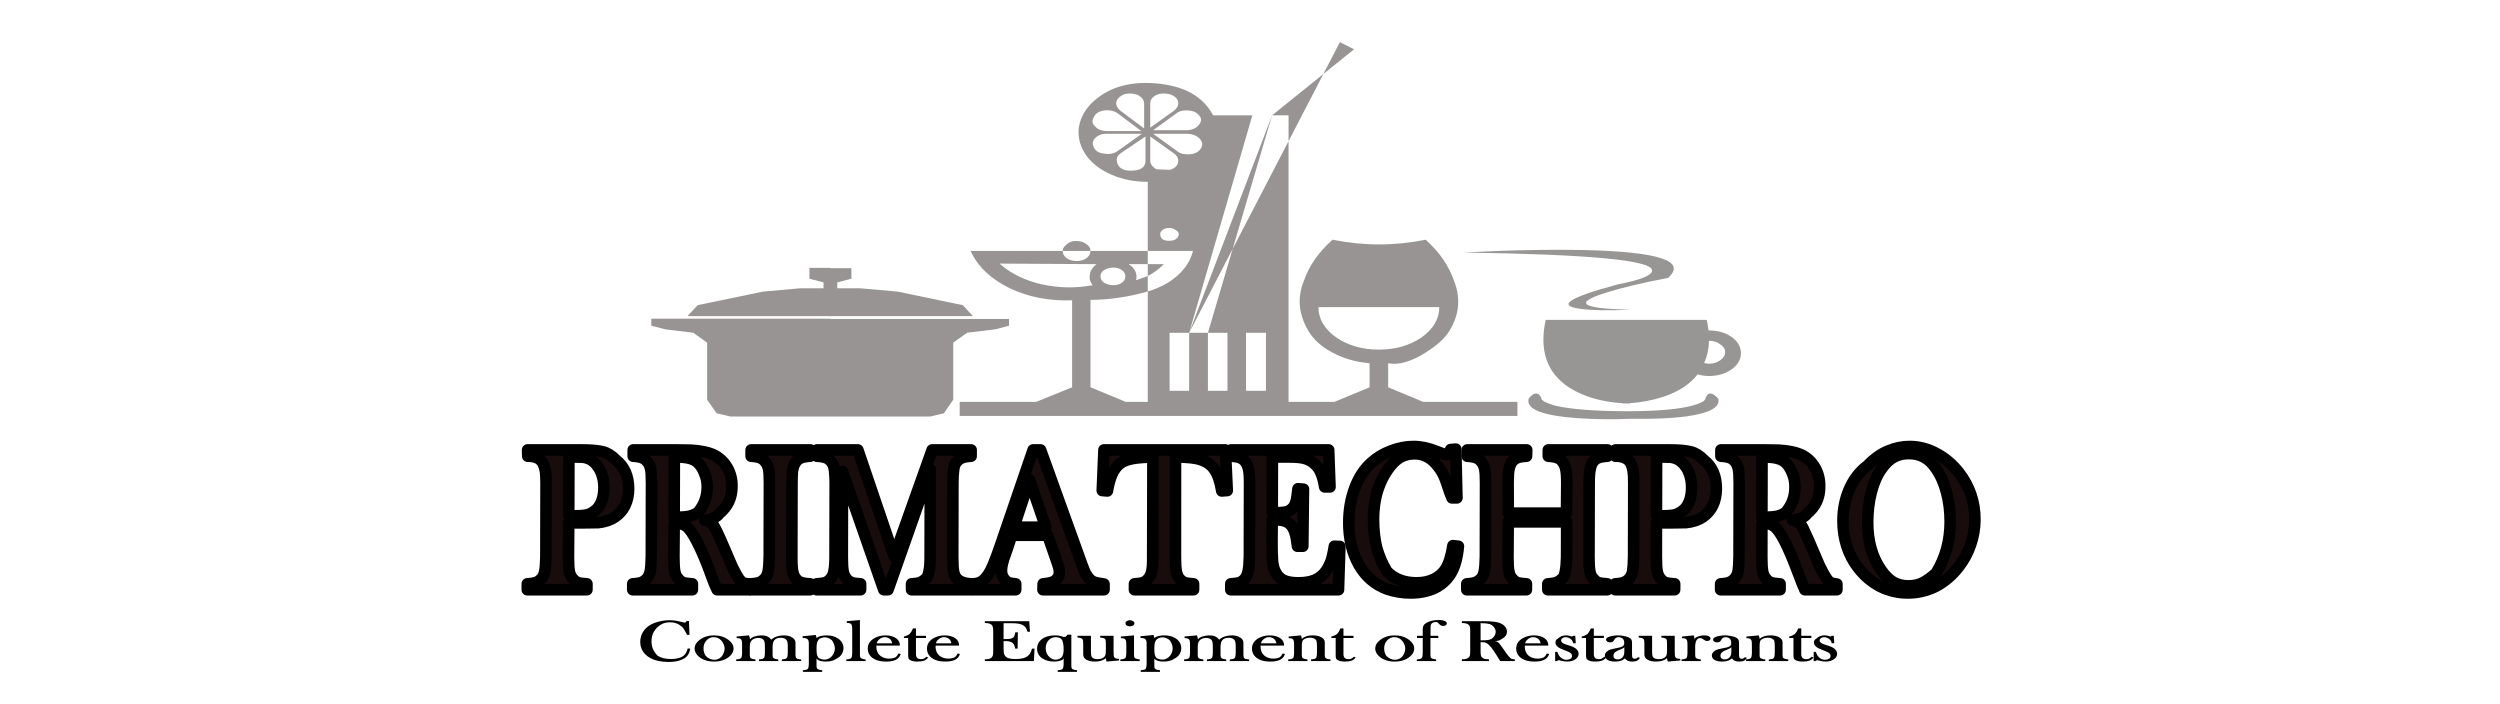 <svg width="366" height="103" viewBox="0 0 366 103" fill="none" xmlns="http://www.w3.org/2000/svg">
<path d="M198.234 7.214L186.232 16.887H188.644H183.344L174.091 48.724L196.159 6.175L198.234 7.214ZM174.091 48.724H171.23V57.218H174.091V48.724H176.839V57.218H179.699V48.724H176.839L186.232 16.887L174.091 48.724ZM188.644 16.887V58.837H195.346L200.505 56.698V53.181C198.449 52.994 196.645 52.474 195.093 51.622C193.504 50.796 192.327 49.743 191.56 48.464C190.121 46.039 189.887 43.614 190.859 41.189C191.626 38.938 193.037 36.906 195.093 35.094C199.617 36.013 204.16 36.013 208.721 35.094C210.74 36.906 212.133 38.938 212.9 41.189C213.872 43.707 213.629 46.132 212.171 48.464C211.572 49.49 210.395 50.556 208.637 51.662C206.544 52.967 204.74 53.474 203.225 53.181V56.698L208.357 58.837H222.153V60.895H140.497V58.837H151.686L156.957 56.698V43.967C153.63 44.087 150.592 43.501 147.844 42.209C145.04 40.836 143.124 39.011 142.095 36.733H155.583C155.583 37.159 155.78 37.519 156.172 37.812C156.565 38.078 157.051 38.211 157.63 38.211C158.172 38.211 158.64 38.078 159.032 37.812C159.444 37.519 159.649 37.159 159.649 36.733H168.034V38.671H165.229C165.716 38.964 166.052 39.331 166.239 39.77C166.407 40.197 166.435 40.616 166.323 41.029L168.034 40.41V42.668C165.267 43.468 162.472 43.881 159.649 43.907V56.698L164.809 58.837H168.034V42.668C169.772 42.149 171.221 41.376 172.38 40.35C173.576 39.271 174.334 38.065 174.651 36.733H168.034V26.62C166.071 26.62 164.304 26.273 162.734 25.581C161.126 24.888 159.892 23.948 159.032 22.763C158.191 21.563 157.817 20.291 157.911 18.945C158.042 17.613 158.621 16.387 159.649 15.268C161.986 12.87 165.201 11.851 169.295 12.21C173.352 12.57 176.109 14.109 177.568 16.827L177.624 16.887H183.344H188.644ZM193.018 44.967C193.018 46.685 193.888 48.164 195.626 49.403C197.365 50.589 199.449 51.182 201.879 51.182C204.291 51.182 206.366 50.589 208.105 49.403C209.843 48.164 210.712 46.685 210.712 44.967H193.018ZM169.239 13.929C168.679 14.222 168.398 14.635 168.398 15.168V18.686L171.847 16.227C172.371 15.814 172.576 15.361 172.464 14.868C172.352 14.375 171.941 14.016 171.23 13.789C170.483 13.616 169.819 13.662 169.239 13.929ZM164.613 13.789C164.014 14.016 163.622 14.375 163.435 14.868C163.341 15.361 163.547 15.814 164.052 16.227L167.501 18.805V15.168C167.501 14.675 167.211 14.262 166.632 13.929C166.015 13.662 165.342 13.616 164.613 13.789ZM172.1 16.687L168.819 19.065H173.922C174.651 18.985 175.193 18.712 175.549 18.246C175.923 17.753 175.923 17.3 175.549 16.887C175.193 16.447 174.651 16.207 173.922 16.167C173.156 16.114 172.548 16.287 172.1 16.687ZM163.547 16.527C162.967 16.194 162.332 16.074 161.64 16.167C160.892 16.301 160.406 16.6 160.182 17.067C159.827 17.626 159.874 18.106 160.322 18.506C160.734 18.959 161.313 19.185 162.061 19.185H167.08L163.547 16.527ZM165.762 24.981C166.996 24.941 167.641 24.495 167.697 23.642V19.985L164.052 22.443C163.547 22.816 163.379 23.269 163.547 23.802C163.771 24.641 164.51 25.034 165.762 24.981ZM171.847 22.443L168.398 19.985V23.642C168.473 24.108 168.772 24.488 169.295 24.781L171.314 24.861C171.969 24.648 172.352 24.295 172.464 23.802C172.576 23.269 172.371 22.816 171.847 22.443ZM174.287 22.583C175.016 22.489 175.53 22.196 175.829 21.703C176.109 21.21 176.044 20.744 175.633 20.304C175.222 19.878 174.651 19.638 173.922 19.585H168.819L172.38 22.163C172.81 22.509 173.446 22.649 174.287 22.583ZM167.164 19.585H162.061C161.369 19.558 160.79 19.771 160.322 20.224C159.911 20.677 159.864 21.15 160.182 21.643C160.425 22.136 160.911 22.416 161.64 22.483C162.369 22.616 163.005 22.509 163.547 22.163L167.164 19.585ZM158.836 35.593C159.378 35.913 159.649 36.293 159.649 36.733H155.583C155.583 36.426 155.733 36.146 156.032 35.893C156.256 35.64 156.593 35.447 157.041 35.313C157.752 35.22 158.35 35.313 158.836 35.593ZM161.64 39.55C161.285 39.777 161.107 40.077 161.107 40.45C161.107 40.836 161.285 41.149 161.64 41.389C162.051 41.629 162.509 41.749 163.014 41.749C163.482 41.749 163.893 41.629 164.248 41.389C164.585 41.149 164.753 40.836 164.753 40.45C164.753 40.077 164.585 39.777 164.248 39.55C163.893 39.297 163.482 39.171 163.014 39.171C162.509 39.171 162.051 39.297 161.64 39.55ZM160.519 38.671L146.33 38.591C147.993 40.057 150.059 41.069 152.527 41.629C155.013 42.175 157.499 42.215 159.986 41.749C159.574 41.269 159.434 40.736 159.565 40.15C159.621 39.63 159.939 39.137 160.519 38.671ZM172.1 35.034C172.417 34.821 172.576 34.567 172.576 34.274C172.576 34.034 172.417 33.835 172.1 33.675C171.875 33.475 171.557 33.375 171.146 33.375C170.772 33.375 170.454 33.475 170.193 33.675C169.968 33.835 169.856 34.034 169.856 34.274C169.856 34.567 169.968 34.821 170.193 35.034C170.454 35.18 170.772 35.254 171.146 35.254C171.557 35.254 171.875 35.18 172.1 35.034ZM168.034 38.671H170.389C169.66 39.404 168.875 39.983 168.034 40.41V38.671ZM182.419 48.724V57.218H185.335V48.724H182.419Z" fill="#989494"/>
<path d="M83.264 76.519L83.253 81.487C83.251 82.459 83.293 83.172 83.378 83.629C83.464 84.065 83.62 84.412 83.845 84.67C84.053 84.928 84.288 85.116 84.548 85.235C84.826 85.334 85.287 85.404 85.93 85.443L85.928 86.336H77.219L77.221 85.443C77.847 85.404 78.29 85.324 78.551 85.205C78.83 85.086 79.073 84.908 79.282 84.67C79.526 84.392 79.692 84.035 79.78 83.599C79.868 83.163 79.913 82.459 79.915 81.487L79.939 70.718C79.941 69.925 79.908 69.31 79.839 68.874C79.771 68.438 79.659 68.071 79.503 67.773C79.347 67.496 79.113 67.267 78.8 67.089C78.488 66.91 78.088 66.801 77.602 66.762H77.263L77.265 65.84H85.217C86.573 65.84 87.59 65.929 88.267 66.107C88.945 66.266 89.596 66.672 90.22 67.327C91.435 68.279 92.04 69.677 92.036 71.521C92.032 73.405 91.359 74.794 90.019 75.686C89.357 76.122 88.548 76.39 87.592 76.489L85.48 76.519H83.264ZM83.266 75.478H84.231C85.048 75.478 85.665 75.418 86.083 75.299C86.517 75.16 86.961 74.893 87.414 74.496C88.076 73.743 88.409 72.692 88.412 71.343C88.414 70.589 88.293 69.895 88.052 69.261C87.827 68.626 87.472 68.081 86.986 67.624C86.57 67.248 86.031 67.01 85.371 66.91L84.068 66.881H83.285L83.266 75.478Z" fill="#190C0C"/>
<path d="M83.264 76.549L83.226 81.517C83.224 82.488 83.266 83.202 83.352 83.659C83.438 84.095 83.602 84.442 83.845 84.7C84.053 84.957 84.279 85.146 84.522 85.265C84.817 85.364 85.286 85.433 85.929 85.473L85.927 86.336H77.193L77.195 85.473C77.82 85.433 78.273 85.354 78.551 85.235C78.812 85.116 79.056 84.938 79.282 84.7C79.509 84.422 79.666 84.065 79.754 83.629C79.842 83.192 79.895 82.488 79.915 81.517L79.939 70.748C79.941 69.955 79.907 69.34 79.839 68.904C79.753 68.467 79.632 68.1 79.476 67.803C79.32 67.525 79.095 67.297 78.8 67.119C78.47 66.94 78.062 66.831 77.575 66.792H77.262L77.238 65.869H85.217C86.555 65.869 87.563 65.959 88.241 66.137C88.918 66.296 89.569 66.702 90.194 67.357C91.408 68.309 92.022 69.707 92.035 71.551C92.014 73.435 91.333 74.823 89.993 75.716C89.331 76.152 88.522 76.42 87.566 76.519L85.454 76.549H83.264Z" stroke="black" stroke-width="1.692" stroke-miterlimit="3" stroke-linecap="round" stroke-linejoin="round"/>
<path d="M83.266 75.508H84.231C85.03 75.508 85.647 75.448 86.082 75.329C86.517 75.19 86.952 74.922 87.388 74.526C88.067 73.772 88.409 72.721 88.412 71.373C88.413 70.619 88.293 69.925 88.051 69.29C87.809 68.656 87.446 68.11 86.96 67.654C86.561 67.277 86.031 67.039 85.371 66.94L84.041 66.91H83.285L83.266 75.508Z" stroke="black" stroke-width="1.692" stroke-miterlimit="3" stroke-linecap="round" stroke-linejoin="round"/>
<path d="M98.7 76.608L98.689 81.487C98.687 82.459 98.729 83.172 98.815 83.629C98.901 84.065 99.056 84.412 99.282 84.67C99.49 84.928 99.724 85.116 99.985 85.235C100.263 85.334 100.723 85.404 101.366 85.443L101.364 86.336H92.656L92.657 85.443C93.283 85.404 93.727 85.324 93.988 85.205C94.266 85.086 94.51 84.908 94.719 84.67C94.963 84.392 95.129 84.035 95.217 83.599C95.305 83.163 95.35 82.459 95.352 81.487L95.376 70.718C95.378 69.746 95.336 69.042 95.25 68.606C95.164 68.17 95.017 67.833 94.809 67.595C94.567 67.297 94.306 67.099 94.028 67C93.751 66.881 93.307 66.801 92.699 66.762L92.701 65.84H99.115L101.149 65.869C102.505 65.949 103.573 66.157 104.355 66.494C105.258 66.91 105.952 67.535 106.436 68.368C106.939 69.201 107.189 70.153 107.186 71.224C107.183 72.83 106.563 74.139 105.326 75.151C105.152 75.408 104.873 75.627 104.49 75.805C104.108 75.984 103.664 76.083 103.16 76.103C103.594 76.122 103.942 76.281 104.202 76.579C104.427 76.797 104.618 77.074 104.774 77.411C104.947 77.729 105.198 78.274 105.526 79.047L107.212 82.915C107.61 83.748 107.93 84.333 108.173 84.67C108.364 84.948 108.537 85.136 108.693 85.235C108.867 85.334 109.197 85.413 109.684 85.473L109.682 86.336H104.988L104.573 85.324L103.614 82.826C103.096 81.477 102.568 80.267 102.032 79.196C101.495 78.165 101.019 77.471 100.602 77.114C100.394 76.936 100.169 76.806 99.925 76.727C99.682 76.648 99.387 76.608 99.039 76.608H98.7ZM98.702 75.686H98.885C99.928 75.686 100.658 75.627 101.075 75.508C101.51 75.389 101.884 75.21 102.198 74.972C103.104 73.901 103.559 72.681 103.562 71.313C103.563 70.599 103.434 69.925 103.175 69.29C102.933 68.656 102.604 68.13 102.188 67.714C101.858 67.416 101.459 67.208 100.99 67.089C100.521 66.95 99.843 66.881 98.957 66.881H98.722L98.702 75.686Z" fill="#190C0C"/>
<path d="M98.701 76.638L98.664 81.517C98.662 82.488 98.704 83.202 98.79 83.659C98.876 84.095 99.04 84.442 99.283 84.7C99.491 84.957 99.716 85.146 99.959 85.265C100.255 85.364 100.724 85.433 101.367 85.473L101.365 86.336H92.63L92.632 85.473C93.258 85.433 93.71 85.354 93.989 85.235C94.249 85.116 94.493 84.938 94.72 84.7C94.946 84.422 95.103 84.065 95.191 83.629C95.279 83.192 95.333 82.488 95.353 81.517L95.377 70.748C95.379 69.776 95.337 69.072 95.251 68.636C95.148 68.2 94.992 67.862 94.784 67.624C94.558 67.327 94.298 67.129 94.003 67.029C93.743 66.911 93.308 66.831 92.7 66.792L92.702 65.869H99.09L101.124 65.899C102.479 65.978 103.556 66.187 104.355 66.524C105.241 66.94 105.935 67.565 106.437 68.398C106.939 69.231 107.181 70.183 107.161 71.254C107.157 72.86 106.537 74.169 105.301 75.18C105.144 75.438 104.865 75.656 104.465 75.835C104.082 76.013 103.647 76.112 103.161 76.132C103.578 76.152 103.925 76.311 104.202 76.608C104.411 76.826 104.592 77.104 104.748 77.441C104.921 77.758 105.181 78.304 105.527 79.077L107.187 82.945C107.602 83.777 107.922 84.362 108.148 84.7C108.356 84.977 108.538 85.166 108.694 85.265C108.85 85.364 109.18 85.443 109.684 85.503L109.682 86.336H104.989L104.548 85.354L103.615 82.855C103.096 81.507 102.56 80.297 102.006 79.226C101.47 78.195 101.002 77.501 100.603 77.144C100.378 76.965 100.152 76.836 99.926 76.757C99.683 76.678 99.379 76.638 99.014 76.638H98.701Z" stroke="black" stroke-width="1.692" stroke-miterlimit="3" stroke-linecap="round" stroke-linejoin="round"/>
<path d="M98.703 75.716H98.886C99.928 75.716 100.65 75.656 101.05 75.537C101.485 75.418 101.868 75.24 102.199 75.002C103.087 73.931 103.533 72.711 103.536 71.343C103.555 70.629 103.427 69.955 103.15 69.32C102.925 68.686 102.596 68.16 102.163 67.743C101.85 67.446 101.46 67.238 100.991 67.119C100.504 66.98 99.826 66.91 98.957 66.91H98.723L98.703 75.716Z" stroke="black" stroke-width="1.692" stroke-miterlimit="3" stroke-linecap="round" stroke-linejoin="round"/>
<path d="M118.646 65.84L118.644 66.762C118.019 66.801 117.566 66.881 117.288 67C117.027 67.099 116.792 67.277 116.583 67.535C116.287 67.872 116.103 68.368 116.032 69.023C115.996 69.479 115.978 70.044 115.976 70.718L115.952 81.487C115.95 82.28 115.975 82.895 116.026 83.331C116.095 83.767 116.207 84.134 116.363 84.432C116.536 84.729 116.77 84.967 117.065 85.146C117.378 85.305 117.89 85.404 118.603 85.443L118.601 86.336H109.918L109.92 85.443C110.546 85.404 110.989 85.324 111.25 85.205C111.529 85.086 111.773 84.908 111.982 84.67C112.226 84.392 112.392 84.035 112.48 83.599C112.567 83.163 112.612 82.459 112.615 81.487L112.639 70.718C112.641 69.746 112.599 69.042 112.513 68.606C112.427 68.17 112.28 67.833 112.072 67.595C111.829 67.297 111.569 67.099 111.291 67C111.013 66.881 110.57 66.801 109.962 66.762L109.964 65.84H118.646Z" fill="#190C0C"/>
<path d="M118.646 65.869L118.618 66.792C117.992 66.831 117.549 66.911 117.288 67.029C117.009 67.129 116.766 67.307 116.556 67.565C116.278 67.902 116.094 68.398 116.006 69.052C115.97 69.508 115.951 70.074 115.95 70.748L115.926 81.517C115.924 82.31 115.949 82.925 116 83.361C116.068 83.797 116.18 84.164 116.336 84.462C116.527 84.759 116.761 84.997 117.039 85.176C117.369 85.334 117.89 85.433 118.602 85.473L118.601 86.336H109.892L109.894 85.473C110.52 85.433 110.972 85.354 111.25 85.235C111.511 85.116 111.755 84.938 111.981 84.7C112.225 84.422 112.383 84.065 112.453 83.629C112.541 83.192 112.595 82.488 112.614 81.517L112.638 70.748C112.64 69.776 112.599 69.072 112.513 68.636C112.409 68.2 112.254 67.862 112.046 67.624C111.82 67.327 111.56 67.129 111.265 67.029C111.004 66.911 110.57 66.831 109.962 66.792L109.964 65.869H118.646Z" stroke="black" stroke-width="1.692" stroke-miterlimit="3" stroke-linecap="round" stroke-linejoin="round"/>
<path d="M142.174 66.762C141.549 66.801 141.105 66.881 140.844 67C140.583 67.099 140.339 67.267 140.113 67.505C139.956 67.684 139.834 67.882 139.747 68.1C139.677 68.319 139.624 68.616 139.588 68.993C139.535 69.469 139.508 70.044 139.506 70.718L139.482 81.487C139.48 82.478 139.522 83.202 139.608 83.658C139.694 84.095 139.849 84.432 140.075 84.67C140.491 85.126 141.177 85.384 142.133 85.443L142.131 86.336H133.448L133.45 85.443C134.076 85.404 134.52 85.324 134.781 85.205C135.059 85.086 135.355 84.878 135.668 84.581C135.808 84.382 135.922 84.055 136.01 83.599C136.115 83.143 136.169 82.439 136.171 81.487L136.199 68.725L130.007 86.336H129.381L123.344 68.993L123.316 81.487C123.314 82.478 123.356 83.192 123.442 83.629C123.528 84.065 123.684 84.412 123.909 84.67C124.117 84.928 124.351 85.116 124.612 85.235C124.89 85.334 125.35 85.404 125.993 85.443L125.991 86.336H119.551L119.553 85.443C120.161 85.404 120.605 85.334 120.883 85.235C121.162 85.116 121.405 84.928 121.615 84.67C121.841 84.412 121.998 84.055 122.086 83.599C122.192 83.143 122.245 82.439 122.247 81.487L122.271 70.718C122.272 70.282 122.256 69.865 122.222 69.469C122.189 68.794 122.103 68.309 121.965 68.011C121.774 67.615 121.514 67.317 121.184 67.119C120.855 66.92 120.325 66.801 119.595 66.762L119.597 65.84H125.594L130.904 81.457L136.466 65.84H142.177L142.174 66.762Z" fill="#190C0C"/>
<path d="M142.174 66.792C141.549 66.831 141.105 66.911 140.844 67.029C140.583 67.129 140.339 67.297 140.113 67.535C139.956 67.714 139.834 67.912 139.747 68.13C139.677 68.348 139.624 68.646 139.588 69.023C139.535 69.499 139.508 70.074 139.506 70.748L139.482 81.517C139.48 82.508 139.522 83.232 139.608 83.688C139.694 84.124 139.849 84.462 140.075 84.7C140.491 85.156 141.177 85.414 142.133 85.473L142.131 86.336H133.448L133.45 85.473C134.076 85.433 134.52 85.354 134.781 85.235C135.059 85.116 135.355 84.908 135.668 84.61C135.808 84.412 135.922 84.085 136.01 83.629C136.115 83.173 136.169 82.469 136.171 81.517L136.199 68.755L130.007 86.336H129.381L123.344 69.023L123.316 81.517C123.314 82.508 123.356 83.222 123.442 83.659C123.528 84.095 123.684 84.442 123.909 84.7C124.117 84.957 124.351 85.146 124.612 85.265C124.89 85.364 125.35 85.433 125.993 85.473L125.991 86.336H119.551L119.553 85.473C120.161 85.433 120.605 85.364 120.883 85.265C121.162 85.146 121.405 84.957 121.615 84.7C121.841 84.442 121.998 84.085 122.086 83.629C122.192 83.173 122.245 82.469 122.247 81.517L122.271 70.748C122.272 70.312 122.256 69.895 122.222 69.499C122.189 68.824 122.103 68.338 121.965 68.041C121.774 67.644 121.514 67.347 121.184 67.148C120.854 66.95 120.325 66.831 119.595 66.792L119.597 65.869H125.594L130.904 81.487L136.466 65.869H142.176L142.174 66.792Z" stroke="black" stroke-width="1.692" stroke-miterlimit="3" stroke-linecap="round" stroke-linejoin="round"/>
<path d="M161.632 86.336H152.715L152.717 85.443C153.569 85.364 154.134 85.225 154.412 85.027C154.865 84.71 155.092 84.273 155.093 83.718C155.094 83.361 154.973 82.865 154.731 82.231L154.524 81.606L153.384 78.334H148.117L147.461 80.327L147.199 81.07C146.814 82.102 146.621 82.905 146.62 83.48C146.619 83.817 146.679 84.115 146.8 84.372C146.921 84.63 147.121 84.888 147.398 85.146C147.624 85.285 148.058 85.384 148.701 85.443L148.699 86.336H142.442L142.444 85.443C143 85.404 143.426 85.285 143.722 85.086C144.035 84.888 144.34 84.571 144.637 84.134C144.916 83.718 145.178 83.212 145.422 82.617C145.684 82.002 146.034 81.061 146.472 79.791L151.248 65.84H152.343L157.94 81.368C158.355 82.538 158.675 83.361 158.9 83.837C159.142 84.293 159.385 84.63 159.628 84.848C159.818 85.007 160.027 85.126 160.252 85.205C160.496 85.285 160.956 85.374 161.634 85.473L161.632 86.336ZM153.1 77.144L150.717 70.213L148.433 77.144H153.1Z" fill="#190C0C"/>
<path d="M161.631 86.336H152.688L152.716 85.473C153.568 85.394 154.124 85.255 154.386 85.057C154.856 84.739 155.091 84.303 155.093 83.748C155.093 83.391 154.973 82.895 154.731 82.26L154.524 81.636L153.384 78.363H148.117L147.46 80.356L147.198 81.1C146.813 82.131 146.62 82.935 146.619 83.51C146.618 83.847 146.679 84.144 146.8 84.402C146.921 84.66 147.12 84.918 147.398 85.176C147.623 85.314 148.058 85.414 148.701 85.473L148.699 86.336H142.467L142.469 85.473C143.008 85.433 143.425 85.314 143.721 85.116C144.035 84.918 144.34 84.6 144.636 84.164C144.915 83.748 145.177 83.242 145.422 82.647C145.684 82.032 146.033 81.09 146.471 79.821L151.247 65.869H152.342L157.94 81.398C158.354 82.568 158.665 83.391 158.873 83.867C159.133 84.323 159.384 84.66 159.627 84.878C159.8 85.037 160.009 85.156 160.252 85.235C160.495 85.314 160.955 85.404 161.633 85.503L161.631 86.336Z" stroke="black" stroke-width="1.692" stroke-miterlimit="3" stroke-linecap="round" stroke-linejoin="round"/>
<path d="M153.1 77.174L150.717 70.242L148.433 77.174H153.1Z" stroke="black" stroke-width="1.692" stroke-miterlimit="3" stroke-linecap="round" stroke-linejoin="round"/>
<path d="M168.811 66.881L167.35 66.94C166.081 67.02 165.142 67.208 164.533 67.505C163.924 67.783 163.419 68.269 163.018 68.963C162.668 69.598 162.371 70.56 162.125 71.849L161.369 71.789L161.616 65.84H179.425L179.672 71.789L178.864 71.849C178.624 70.401 178.27 69.35 177.802 68.695C177.351 68.041 176.683 67.565 175.797 67.267C175.016 67.01 173.791 66.881 172.122 66.881L172.089 81.487C172.087 82.459 172.129 83.172 172.215 83.629C172.301 84.065 172.457 84.412 172.682 84.67C172.89 84.928 173.124 85.116 173.385 85.235C173.663 85.334 174.123 85.404 174.766 85.443L174.764 86.336H166.082L166.084 85.443C166.692 85.404 167.135 85.334 167.414 85.235C167.692 85.116 167.936 84.928 168.145 84.67C168.372 84.392 168.529 84.035 168.617 83.599C168.722 83.163 168.776 82.459 168.778 81.487L168.811 66.881Z" fill="#190C0C"/>
<path d="M168.784 66.911L167.35 66.97C166.081 67.049 165.142 67.238 164.533 67.535C163.924 67.813 163.419 68.299 163.018 68.993C162.651 69.627 162.353 70.589 162.125 71.878L161.369 71.819L161.616 65.869H179.399L179.672 71.819L178.864 71.878C178.624 70.431 178.261 69.38 177.776 68.725C177.343 68.071 176.675 67.595 175.771 67.297C175.007 67.04 173.782 66.911 172.096 66.911L172.089 81.517C172.087 82.488 172.129 83.202 172.215 83.659C172.301 84.095 172.448 84.442 172.656 84.7C172.881 84.957 173.124 85.146 173.385 85.265C173.645 85.364 174.097 85.433 174.74 85.473L174.738 86.336H166.082L166.084 85.473C166.692 85.433 167.127 85.364 167.388 85.265C167.683 85.146 167.927 84.957 168.119 84.7C168.363 84.422 168.529 84.065 168.617 83.629C168.722 83.192 168.767 82.488 168.752 81.517L168.784 66.911Z" stroke="black" stroke-width="1.692" stroke-miterlimit="3" stroke-linecap="round" stroke-linejoin="round"/>
<path d="M194.519 65.84L194.742 71.254H193.933C193.796 70.322 193.607 69.608 193.365 69.112C193.14 68.596 192.802 68.15 192.351 67.773C191.969 67.456 191.518 67.228 190.996 67.089C190.475 66.95 189.78 66.881 188.911 66.881H186.278L186.259 75.032H186.729C187.494 75.032 188.05 74.982 188.398 74.883C188.746 74.784 189.068 74.566 189.364 74.228C189.503 74.05 189.626 73.782 189.731 73.425C189.836 73.068 189.942 72.434 190.048 71.521L190.856 71.581L190.759 79.94H189.977C189.875 79.047 189.754 78.393 189.616 77.977C189.478 77.54 189.288 77.183 189.045 76.906C188.837 76.628 188.542 76.42 188.16 76.281C187.778 76.142 187.283 76.073 186.674 76.073H186.257L186.25 79.137C186.247 80.485 186.271 81.447 186.322 82.022C186.373 82.597 186.476 83.073 186.632 83.45C186.891 84.105 187.29 84.581 187.828 84.878C188.384 85.156 189.131 85.294 190.069 85.294C191.06 85.294 191.877 85.156 192.521 84.878C193.165 84.6 193.714 84.144 194.167 83.51C194.411 83.172 194.629 82.746 194.822 82.231C195.014 81.715 195.198 80.951 195.374 79.94L196.182 79.97L195.986 86.336H180.211L180.213 85.443C180.822 85.404 181.265 85.334 181.543 85.235C181.822 85.116 182.066 84.928 182.275 84.67C182.501 84.412 182.658 84.055 182.746 83.599C182.852 83.143 182.905 82.439 182.908 81.487L182.932 70.718C182.934 69.766 182.883 69.072 182.78 68.636C182.694 68.18 182.538 67.813 182.313 67.535C182.105 67.297 181.862 67.119 181.584 67C181.306 66.881 180.863 66.801 180.255 66.762L180.257 65.84H194.519Z" fill="#190C0C"/>
<path d="M194.519 65.869L194.715 71.284H193.933C193.779 70.351 193.581 69.637 193.338 69.142C193.131 68.626 192.793 68.18 192.324 67.803C191.943 67.486 191.5 67.258 190.996 67.119C190.475 66.98 189.771 66.911 188.885 66.911H186.277L186.259 75.061H186.702C187.485 75.061 188.041 75.012 188.371 74.913C188.737 74.814 189.059 74.595 189.338 74.258C189.494 74.08 189.625 73.812 189.73 73.455C189.836 73.098 189.933 72.463 190.022 71.551L190.83 71.611L190.733 79.97H189.951C189.848 79.077 189.728 78.423 189.59 78.006C189.452 77.57 189.27 77.213 189.045 76.936C188.819 76.658 188.524 76.45 188.16 76.311C187.76 76.172 187.256 76.103 186.648 76.103H186.257L186.224 79.167C186.221 80.515 186.245 81.477 186.296 82.052C186.347 82.627 186.45 83.103 186.605 83.48C186.882 84.134 187.289 84.61 187.828 84.908C188.383 85.186 189.122 85.324 190.043 85.324C191.051 85.324 191.877 85.186 192.521 84.908C193.165 84.63 193.713 84.174 194.167 83.54C194.393 83.202 194.612 82.776 194.821 82.26C195.014 81.745 195.189 80.981 195.348 79.97L196.156 79.999L195.959 86.336H180.185L180.187 85.473C180.795 85.433 181.247 85.364 181.543 85.265C181.804 85.146 182.048 84.957 182.274 84.7C182.484 84.442 182.632 84.085 182.72 83.629C182.825 83.173 182.888 82.469 182.907 81.517L182.931 70.748C182.933 69.796 182.883 69.102 182.779 68.666C182.676 68.21 182.512 67.843 182.287 67.565C182.096 67.327 181.853 67.148 181.558 67.029C181.297 66.911 180.863 66.831 180.254 66.792L180.23 65.869H194.519Z" stroke="black" stroke-width="1.692" stroke-miterlimit="3" stroke-linecap="round" stroke-linejoin="round"/>
<path d="M213.154 65.721L213.321 72.86H212.565L212.254 71.997C211.96 71.085 211.727 70.411 211.554 69.975C211.243 69.181 210.784 68.457 210.177 67.803C209.726 67.327 209.258 66.98 208.771 66.762C208.285 66.524 207.738 66.405 207.13 66.405C206.226 66.405 205.434 66.633 204.755 67.089C204.181 67.486 203.632 68.061 203.109 68.814C202.586 69.568 202.158 70.441 201.825 71.432C201.353 72.781 201.115 74.338 201.111 76.103C201.108 77.61 201.261 78.958 201.571 80.148C201.899 81.338 202.392 82.488 203.05 83.599C204.125 84.729 205.584 85.294 207.426 85.294C208.365 85.294 209.2 85.116 209.931 84.759C210.679 84.402 211.254 83.896 211.655 83.242C212.126 82.469 212.485 81.338 212.732 79.851L213.54 79.94C213.362 81.705 212.968 83.073 212.357 84.045C211.782 84.938 210.989 85.622 209.98 86.098C208.988 86.574 207.84 86.812 206.537 86.812C205.337 86.812 204.19 86.613 203.096 86.217C201.325 85.562 199.945 84.372 198.958 82.647C197.971 80.902 197.481 78.839 197.486 76.46C197.49 74.655 197.781 72.979 198.358 71.432C198.935 69.885 199.746 68.646 200.791 67.714C201.592 66.98 202.541 66.405 203.637 65.988C204.75 65.552 205.863 65.334 206.976 65.334C208.036 65.334 209.156 65.572 210.337 66.048L211.353 66.434C211.544 66.514 211.701 66.553 211.823 66.553C211.944 66.553 212.04 66.504 212.11 66.405C212.179 66.306 212.275 66.097 212.398 65.78L213.154 65.721Z" fill="#190C0C"/>
<path d="M213.129 65.75L213.295 72.89H212.565L212.228 72.027C211.935 71.115 211.702 70.441 211.529 70.004C211.218 69.211 210.759 68.487 210.152 67.833C209.718 67.357 209.25 67.01 208.746 66.791C208.26 66.554 207.713 66.435 207.104 66.435C206.218 66.435 205.426 66.663 204.73 67.119C204.155 67.515 203.615 68.091 203.11 68.844C202.586 69.598 202.15 70.47 201.8 71.462C201.328 72.811 201.09 74.367 201.086 76.132C201.1 77.639 201.253 78.988 201.546 80.178C201.874 81.368 202.366 82.518 203.024 83.629C204.1 84.759 205.558 85.324 207.401 85.324C208.34 85.324 209.183 85.146 209.931 84.789C210.662 84.432 211.237 83.926 211.656 83.272C212.127 82.498 212.477 81.368 212.706 79.88L213.514 79.97C213.354 81.735 212.96 83.103 212.332 84.075C211.756 84.967 210.972 85.651 209.981 86.127C208.971 86.584 207.815 86.812 206.511 86.812C205.312 86.812 204.165 86.623 203.071 86.246C201.299 85.592 199.92 84.402 198.933 82.677C197.946 80.932 197.455 78.869 197.461 76.489C197.465 74.685 197.755 73.009 198.332 71.462C198.909 69.915 199.72 68.676 200.765 67.743C201.567 67.01 202.515 66.435 203.611 66.018C204.725 65.582 205.838 65.364 206.95 65.364C208.01 65.364 209.131 65.602 210.312 66.078L211.328 66.464C211.519 66.544 211.675 66.583 211.797 66.583C211.919 66.583 212.023 66.534 212.11 66.435C212.163 66.335 212.25 66.127 212.372 65.81L213.129 65.75Z" stroke="black" stroke-width="1.692" stroke-miterlimit="3" stroke-linecap="round" stroke-linejoin="round"/>
<path d="M220.809 75.091H229.361L229.371 70.718C229.373 69.746 229.323 69.042 229.219 68.606C229.133 68.17 228.978 67.813 228.752 67.535C228.544 67.277 228.301 67.099 228.023 67C227.746 66.881 227.294 66.801 226.668 66.762L226.67 65.84H235.353L235.351 66.762C234.725 66.801 234.273 66.881 233.994 67C233.733 67.099 233.498 67.277 233.289 67.535C233.063 67.793 232.905 68.15 232.817 68.606C232.73 69.042 232.684 69.746 232.682 70.718L232.658 81.487C232.656 82.459 232.698 83.173 232.784 83.629C232.87 84.065 233.008 84.392 233.199 84.61C233.442 84.908 233.693 85.116 233.954 85.235C234.232 85.334 234.683 85.404 235.309 85.443L235.307 86.336H226.625L226.626 85.443C227.252 85.404 227.696 85.324 227.957 85.205C228.235 85.086 228.522 84.878 228.819 84.581C228.975 84.382 229.098 84.065 229.186 83.629C229.291 83.173 229.345 82.459 229.347 81.487L229.358 76.37H220.806L220.795 81.487C220.793 82.459 220.834 83.173 220.92 83.629C221.006 84.065 221.162 84.412 221.387 84.67C221.595 84.928 221.83 85.116 222.09 85.235C222.368 85.334 222.829 85.404 223.472 85.443L223.47 86.336H214.761L214.763 85.443C215.389 85.404 215.832 85.324 216.093 85.205C216.372 85.086 216.615 84.908 216.825 84.67C217.068 84.392 217.234 84.035 217.322 83.599C217.41 83.163 217.455 82.459 217.457 81.487L217.481 70.718C217.484 69.746 217.442 69.042 217.356 68.606C217.27 68.17 217.123 67.833 216.915 67.595C216.672 67.297 216.412 67.099 216.134 67C215.856 66.881 215.413 66.801 214.805 66.762L214.807 65.84H223.515L223.513 66.762C222.87 66.801 222.409 66.881 222.131 67C221.87 67.099 221.635 67.277 221.426 67.535C221.199 67.793 221.042 68.15 220.954 68.606C220.866 69.042 220.821 69.746 220.819 70.718L220.809 75.091Z" fill="#190C0C"/>
<path d="M220.809 75.121H229.335L229.371 70.748C229.373 69.776 229.322 69.072 229.219 68.636C229.116 68.2 228.951 67.843 228.726 67.565C228.535 67.307 228.292 67.129 227.997 67.029C227.737 66.911 227.294 66.831 226.668 66.792L226.67 65.869H235.352L235.324 66.792C234.698 66.831 234.255 66.911 233.994 67.029C233.716 67.129 233.472 67.307 233.263 67.565C233.054 67.823 232.905 68.18 232.817 68.636C232.712 69.072 232.658 69.776 232.656 70.748L232.632 81.517C232.63 82.488 232.672 83.202 232.758 83.659C232.844 84.095 232.991 84.422 233.199 84.64C233.441 84.938 233.684 85.146 233.927 85.265C234.223 85.364 234.683 85.433 235.309 85.473L235.307 86.336H226.598L226.6 85.473C227.226 85.433 227.678 85.354 227.957 85.235C228.218 85.116 228.505 84.908 228.818 84.61C228.975 84.412 229.089 84.095 229.159 83.659C229.265 83.202 229.327 82.488 229.347 81.517L229.358 76.4H220.806L220.768 81.517C220.766 82.488 220.808 83.202 220.894 83.659C220.98 84.095 221.144 84.442 221.387 84.7C221.595 84.957 221.821 85.146 222.064 85.265C222.359 85.364 222.828 85.433 223.471 85.473L223.469 86.336H214.735L214.737 85.473C215.362 85.433 215.815 85.354 216.093 85.235C216.354 85.116 216.598 84.938 216.824 84.7C217.068 84.422 217.225 84.065 217.296 83.629C217.384 83.192 217.438 82.488 217.457 81.517L217.481 70.748C217.483 69.776 217.441 69.072 217.355 68.636C217.252 68.2 217.096 67.862 216.888 67.624C216.663 67.327 216.403 67.129 216.107 67.029C215.847 66.911 215.413 66.831 214.804 66.792L214.806 65.869H223.515L223.487 66.792C222.844 66.831 222.391 66.911 222.13 67.029C221.852 67.129 221.608 67.307 221.399 67.565C221.19 67.823 221.033 68.18 220.928 68.636C220.84 69.072 220.795 69.776 220.792 70.748L220.809 75.121Z" stroke="black" stroke-width="1.692" stroke-miterlimit="3" stroke-linecap="round" stroke-linejoin="round"/>
<path d="M242.504 76.519L242.493 81.487C242.491 82.459 242.533 83.172 242.619 83.629C242.705 84.065 242.86 84.412 243.086 84.67C243.294 84.928 243.528 85.116 243.788 85.235C244.066 85.334 244.527 85.404 245.17 85.443L245.168 86.336H236.459L236.461 85.443C237.087 85.404 237.53 85.324 237.791 85.205C238.07 85.086 238.314 84.908 238.523 84.67C238.767 84.392 238.933 84.035 239.021 83.599C239.108 83.163 239.153 82.459 239.156 81.487L239.18 70.718C239.181 69.925 239.148 69.31 239.079 68.874C239.011 68.438 238.899 68.071 238.743 67.773C238.587 67.496 238.353 67.267 238.04 67.089C237.728 66.91 237.328 66.801 236.842 66.762H236.503L236.505 65.84H244.457C245.813 65.84 246.83 65.929 247.507 66.107C248.185 66.266 248.836 66.672 249.46 67.327C250.675 68.279 251.28 69.677 251.276 71.521C251.272 73.405 250.599 74.794 249.259 75.686C248.598 76.122 247.789 76.39 246.832 76.489L244.72 76.519H242.504ZM242.506 75.478H243.471C244.288 75.478 244.905 75.418 245.323 75.299C245.758 75.16 246.202 74.893 246.654 74.496C247.317 73.743 247.649 72.692 247.652 71.343C247.654 70.589 247.534 69.895 247.292 69.261C247.067 68.626 246.712 68.081 246.226 67.624C245.81 67.248 245.272 67.01 244.611 66.91L243.308 66.881H242.526L242.506 75.478Z" fill="#190C0C"/>
<path d="M242.504 76.549L242.493 81.517C242.491 82.488 242.533 83.202 242.619 83.659C242.705 84.095 242.86 84.442 243.086 84.7C243.294 84.957 243.519 85.146 243.762 85.265C244.058 85.364 244.527 85.433 245.17 85.473L245.168 86.336H236.459L236.461 85.473C237.07 85.433 237.513 85.354 237.791 85.235C238.07 85.116 238.314 84.938 238.523 84.7C238.767 84.422 238.933 84.065 239.021 83.629C239.091 83.192 239.136 82.488 239.156 81.517L239.18 70.748C239.181 69.955 239.148 69.34 239.079 68.904C238.993 68.467 238.881 68.1 238.743 67.803C238.587 67.525 238.353 67.297 238.04 67.119C237.728 66.94 237.328 66.831 236.842 66.792H236.503L236.505 65.869H244.457C245.813 65.869 246.83 65.959 247.507 66.137C248.185 66.296 248.836 66.702 249.46 67.357C250.675 68.309 251.28 69.707 251.276 71.551C251.254 73.435 250.582 74.823 249.259 75.716C248.598 76.152 247.78 76.42 246.806 76.519L244.72 76.549H242.504Z" stroke="black" stroke-width="1.692" stroke-miterlimit="3" stroke-linecap="round" stroke-linejoin="round"/>
<path d="M242.506 75.508H243.471C244.288 75.508 244.905 75.448 245.323 75.329C245.757 75.19 246.193 74.922 246.628 74.526C247.308 73.772 247.649 72.721 247.652 71.373C247.654 70.619 247.533 69.925 247.292 69.29C247.067 68.656 246.703 68.11 246.2 67.654C245.801 67.277 245.272 67.039 244.611 66.94L243.282 66.91H242.525L242.506 75.508Z" stroke="black" stroke-width="1.692" stroke-miterlimit="3" stroke-linecap="round" stroke-linejoin="round"/>
<path d="M257.941 76.608L257.931 81.487C257.928 82.459 257.97 83.172 258.056 83.629C258.142 84.065 258.298 84.412 258.523 84.67C258.731 84.928 258.965 85.116 259.226 85.235C259.504 85.334 259.964 85.404 260.607 85.443L260.605 86.336H251.897L251.899 85.443C252.525 85.404 252.968 85.324 253.229 85.205C253.507 85.086 253.751 84.908 253.96 84.67C254.204 84.392 254.37 84.035 254.458 83.599C254.546 83.163 254.591 82.459 254.593 81.487L254.617 70.718C254.619 69.746 254.577 69.042 254.491 68.606C254.406 68.17 254.259 67.833 254.05 67.595C253.808 67.297 253.547 67.099 253.27 67C252.992 66.881 252.549 66.801 251.94 66.762L251.942 65.84H258.357L260.39 65.869C261.746 65.949 262.814 66.157 263.596 66.494C264.499 66.91 265.193 67.535 265.678 68.368C266.18 69.201 266.43 70.153 266.427 71.224C266.424 72.83 265.804 74.139 264.567 75.151C264.393 75.408 264.114 75.627 263.732 75.805C263.349 75.984 262.905 76.083 262.401 76.103C262.836 76.122 263.183 76.281 263.443 76.579C263.669 76.797 263.859 77.074 264.015 77.411C264.188 77.729 264.439 78.274 264.767 79.047L266.453 82.915C266.851 83.748 267.172 84.333 267.414 84.67C267.605 84.948 267.778 85.136 267.935 85.235C268.108 85.334 268.438 85.413 268.925 85.473L268.923 86.336H264.23L263.815 85.324L262.855 82.826C262.337 81.477 261.81 80.267 261.273 79.196C260.737 78.165 260.26 77.471 259.844 77.114C259.635 76.936 259.41 76.806 259.167 76.727C258.923 76.648 258.628 76.608 258.28 76.608H257.941ZM257.943 75.686H258.126C259.169 75.686 259.899 75.627 260.317 75.508C260.751 75.389 261.126 75.21 261.439 74.972C262.345 73.901 262.8 72.681 262.803 71.313C262.805 70.599 262.676 69.925 262.416 69.29C262.174 68.656 261.845 68.13 261.429 67.714C261.099 67.416 260.7 67.208 260.231 67.089C259.762 66.95 259.084 66.881 258.198 66.881H257.963L257.943 75.686Z" fill="#190C0C"/>
<path d="M257.941 76.638L257.931 81.517C257.928 82.488 257.97 83.202 258.056 83.659C258.142 84.095 258.298 84.442 258.523 84.7C258.731 84.957 258.965 85.146 259.226 85.265C259.504 85.364 259.964 85.433 260.607 85.473L260.605 86.336H251.897L251.899 85.473C252.525 85.433 252.968 85.354 253.229 85.235C253.507 85.116 253.751 84.938 253.96 84.7C254.204 84.422 254.37 84.065 254.458 83.629C254.529 83.192 254.574 82.488 254.593 81.517L254.617 70.748C254.619 69.776 254.577 69.072 254.491 68.636C254.388 68.2 254.241 67.862 254.05 67.624C253.808 67.327 253.547 67.129 253.27 67.029C252.992 66.911 252.549 66.831 251.94 66.792L251.942 65.869H258.357L260.39 65.899C261.728 65.978 262.797 66.187 263.596 66.524C264.499 66.94 265.193 67.565 265.678 68.398C266.18 69.231 266.421 70.183 266.401 71.254C266.415 72.86 265.804 74.169 264.567 75.18C264.393 75.438 264.114 75.656 263.732 75.835C263.331 76.013 262.888 76.112 262.401 76.132C262.836 76.152 263.183 76.311 263.443 76.608C263.669 76.826 263.859 77.104 264.015 77.441C264.171 77.758 264.421 78.304 264.767 79.077L266.427 82.945C266.843 83.777 267.172 84.362 267.414 84.7C267.605 84.977 267.778 85.166 267.935 85.265C268.108 85.364 268.438 85.443 268.925 85.503L268.923 86.336H264.23L263.815 85.354L262.856 82.855C262.337 81.507 261.81 80.297 261.273 79.226C260.737 78.195 260.26 77.501 259.844 77.144C259.618 76.965 259.392 76.836 259.167 76.757C258.923 76.678 258.628 76.638 258.28 76.638H257.941Z" stroke="black" stroke-width="1.692" stroke-miterlimit="3" stroke-linecap="round" stroke-linejoin="round"/>
<path d="M257.943 75.716H258.126C259.169 75.716 259.899 75.656 260.316 75.537C260.751 75.418 261.125 75.24 261.439 75.002C262.345 73.931 262.791 72.711 262.777 71.343C262.796 70.629 262.675 69.955 262.416 69.32C262.174 68.686 261.845 68.16 261.429 67.743C261.099 67.446 260.7 67.238 260.231 67.119C259.762 66.98 259.084 66.91 258.198 66.91H257.963L257.943 75.716Z" stroke="black" stroke-width="1.692" stroke-miterlimit="3" stroke-linecap="round" stroke-linejoin="round"/>
<path d="M269.807 76.222C269.811 74.536 270.127 72.979 270.756 71.551C271.385 70.123 272.274 68.983 273.423 68.13C274.399 67.119 275.4 66.405 276.426 65.988C277.47 65.552 278.522 65.334 279.583 65.334C280.938 65.334 282.25 65.681 283.517 66.375C284.785 67.049 285.887 67.991 286.823 69.201C288.365 71.204 289.134 73.485 289.128 76.043C289.125 77.312 288.914 78.542 288.494 79.732C288.091 80.922 287.498 82.012 286.714 83.004C285.772 84.214 284.658 85.156 283.37 85.83C282.082 86.484 280.725 86.812 279.3 86.812C277.91 86.812 276.58 86.494 275.313 85.86C274.045 85.205 272.952 84.283 272.034 83.093C271.306 82.161 270.752 81.11 270.372 79.94C269.992 78.75 269.804 77.511 269.807 76.222ZM273.431 76.43C273.424 79.186 274.071 81.507 275.371 83.391C275.942 84.224 276.549 84.829 277.192 85.205C277.834 85.562 278.572 85.741 279.407 85.741C280.259 85.741 281.006 85.562 281.65 85.205C282.294 84.829 282.895 84.382 283.452 83.867C284.813 81.645 285.497 79.147 285.503 76.37C285.506 74.843 285.327 73.395 284.965 72.027C284.603 70.659 284.093 69.508 283.434 68.576C282.915 67.803 282.333 67.248 281.691 66.91C281.066 66.553 280.319 66.375 279.45 66.375C278.598 66.375 277.859 66.553 277.232 66.91C276.606 67.248 276.022 67.803 275.482 68.576C274.837 69.489 274.33 70.639 273.962 72.027C273.611 73.395 273.434 74.863 273.431 76.43Z" fill="#190C0C"/>
<path d="M269.807 76.251C269.811 74.566 270.127 73.009 270.756 71.581C271.385 70.153 272.274 69.013 273.423 68.16C274.399 67.148 275.4 66.435 276.426 66.018C277.47 65.582 278.522 65.364 279.583 65.364C280.938 65.364 282.25 65.711 283.517 66.405C284.785 67.079 285.887 68.021 286.823 69.231C288.365 71.234 289.134 73.514 289.128 76.073C289.125 77.342 288.914 78.572 288.494 79.761C288.091 80.951 287.498 82.042 286.714 83.034C285.772 84.243 284.658 85.186 283.37 85.86C282.082 86.494 280.726 86.812 279.3 86.812C277.91 86.812 276.58 86.504 275.313 85.889C274.045 85.235 272.952 84.313 272.034 83.123C271.306 82.191 270.752 81.14 270.372 79.97C269.992 78.78 269.804 77.54 269.807 76.251Z" stroke="black" stroke-width="1.692" stroke-miterlimit="3" stroke-linecap="round" stroke-linejoin="round"/>
<path d="M273.431 76.46C273.425 79.216 274.071 81.536 275.371 83.42C275.942 84.253 276.55 84.858 277.192 85.235C277.834 85.592 278.564 85.77 279.381 85.77C280.25 85.77 281.006 85.592 281.65 85.235C282.294 84.858 282.895 84.412 283.453 83.896C284.813 81.675 285.497 79.176 285.503 76.4C285.506 74.873 285.327 73.425 284.965 72.057C284.603 70.688 284.093 69.538 283.434 68.606C282.915 67.833 282.334 67.277 281.691 66.94C281.066 66.583 280.319 66.405 279.45 66.405C278.598 66.405 277.859 66.583 277.233 66.94C276.606 67.277 276.023 67.833 275.482 68.606C274.819 69.518 274.313 70.669 273.962 72.057C273.611 73.425 273.434 74.893 273.431 76.46Z" stroke="black" stroke-width="1.692" stroke-miterlimit="3" stroke-linecap="round" stroke-linejoin="round"/>
<path d="M140.986 44.718L142.333 46.165L142.386 46.215L142.333 46.277H100.845L100.74 46.24V46.165L102.105 44.718L102.157 44.668L111.746 42.685L117.188 42.199H120.566V41.351L118.536 40.815H118.501V40.765V39.293V39.268L118.536 39.218H121.545V39.268H124.52C124.543 39.235 124.555 39.235 124.555 39.268L124.643 39.293V40.815H124.555L122.578 41.351V42.199H125.867L131.344 42.685H131.379L140.916 44.668L140.986 44.718ZM139.551 50.168V58.524L138.186 60.507L136.156 60.981H106.934L104.922 60.507L103.522 58.524V50.168L101.492 48.709L97.433 48.222L95.351 47.686V46.651H121.545V46.689H147.723V47.686L145.693 48.222H145.623L141.598 48.709L139.551 50.168Z" fill="#989494"/>
<path d="M241.85 39.514C241.562 38.07 232.34 37.222 214.186 36.97L219.805 36.721C224.285 36.569 228.273 36.529 231.768 36.602C242.868 36.847 247.009 38.209 244.192 40.687C240.427 41.402 237.365 42.134 235.003 42.883C230.3 44.374 231.522 45.192 238.671 45.337C235.51 45.49 233.065 45.447 231.336 45.208C227.86 44.738 229.714 43.542 236.9 41.621C240.376 40.945 242.026 40.243 241.85 39.514ZM250.132 48.379H250.16C251.471 48.379 252.586 48.693 253.507 49.323C254.418 49.985 254.873 50.78 254.873 51.708C254.873 52.629 254.418 53.417 253.507 54.073C252.586 54.722 251.471 55.047 250.16 55.047C249.593 55.047 249.054 54.964 248.543 54.798C247.409 56.269 245.693 57.379 243.397 58.128C241.929 58.598 240.33 58.9 238.601 59.032V59.072H237.555V59.032C234.441 58.833 231.843 58.075 229.761 56.756C226.47 54.636 225.313 51.327 226.289 46.828H249.839C249.951 47.16 250.049 47.676 250.132 48.379ZM250.202 49.889C250.174 51.062 249.937 52.152 249.491 53.159L250.16 53.248C250.811 53.248 251.369 53.083 251.833 52.751C252.317 52.42 252.558 52.019 252.558 51.549C252.558 51.092 252.317 50.711 251.833 50.406C251.396 50.061 250.853 49.889 250.202 49.889ZM227.613 59.37C229.928 59.926 233.572 60.205 238.545 60.205C242.83 60.185 245.954 59.897 247.915 59.34C248.891 59.062 249.458 58.78 249.616 58.495C249.849 57.714 250.23 57.449 250.76 57.7C251.039 57.853 251.303 58.078 251.554 58.376C251.871 59.608 250.323 60.47 246.911 60.96C244.717 61.251 242.008 61.367 238.782 61.308C236.114 61.427 233.493 61.397 230.918 61.218C225.759 60.841 223.384 59.893 223.793 58.376C224.016 58.078 224.257 57.853 224.518 57.7C225.066 57.449 225.466 57.714 225.717 58.495L226.052 58.783C226.433 58.976 226.953 59.171 227.613 59.37Z" fill="#989595"/>
<path d="M100.859 90.909L100.942 92.942H100.597L100.455 92.696C100.32 92.437 100.213 92.245 100.134 92.12C99.991 91.895 99.781 91.689 99.504 91.502C99.298 91.367 99.084 91.268 98.863 91.206C98.641 91.138 98.391 91.104 98.114 91.104C97.702 91.104 97.342 91.169 97.033 91.299C96.771 91.412 96.522 91.576 96.284 91.79C96.046 92.005 95.852 92.253 95.702 92.535C95.488 92.919 95.381 93.362 95.381 93.865C95.381 94.294 95.452 94.678 95.595 95.017C95.746 95.356 95.971 95.683 96.272 95.999C96.763 96.321 97.429 96.482 98.269 96.482C98.696 96.482 99.076 96.431 99.409 96.329C99.75 96.228 100.011 96.084 100.193 95.897C100.407 95.677 100.57 95.356 100.681 94.932L101.049 94.957C100.97 95.46 100.791 95.85 100.514 96.126C100.253 96.38 99.892 96.575 99.433 96.71C98.981 96.846 98.459 96.914 97.865 96.914C97.318 96.914 96.795 96.857 96.296 96.744C95.488 96.558 94.858 96.219 94.407 95.728C93.955 95.231 93.73 94.644 93.73 93.967C93.73 93.453 93.86 92.976 94.122 92.535C94.383 92.095 94.751 91.742 95.227 91.477C95.591 91.268 96.023 91.104 96.522 90.986C97.029 90.861 97.536 90.799 98.043 90.799C98.526 90.799 99.037 90.867 99.576 91.003L100.039 91.113C100.126 91.135 100.197 91.147 100.253 91.147C100.308 91.147 100.352 91.132 100.384 91.104C100.415 91.076 100.459 91.017 100.514 90.926L100.859 90.909Z" fill="black"/>
<path d="M101.689 94.949C101.689 94.475 101.931 94.054 102.414 93.687C103 93.241 103.705 93.018 104.529 93.018C105.361 93.018 106.07 93.241 106.656 93.687C107.147 94.06 107.393 94.48 107.393 94.949C107.393 95.412 107.159 95.827 106.692 96.194C106.122 96.634 105.401 96.855 104.529 96.855C103.666 96.855 102.949 96.634 102.379 96.194C102.157 96.019 101.987 95.824 101.868 95.61C101.749 95.395 101.689 95.175 101.689 94.949ZM102.996 94.898C102.996 95.367 103.107 95.745 103.329 96.033C103.709 96.406 104.121 96.592 104.565 96.592C104.755 96.592 104.941 96.555 105.123 96.482C105.306 96.409 105.464 96.301 105.599 96.16C105.741 96.013 105.856 95.827 105.943 95.601C106.038 95.375 106.086 95.158 106.086 94.949C106.086 94.734 106.034 94.514 105.931 94.288C105.836 94.063 105.71 93.874 105.551 93.721C105.258 93.427 104.902 93.281 104.482 93.281C104.086 93.281 103.741 93.433 103.448 93.738C103.147 94.054 102.996 94.441 102.996 94.898Z" fill="black"/>
<path d="M109.652 93.018C109.747 93.261 109.798 93.456 109.806 93.603C109.933 93.422 110.155 93.281 110.472 93.179C110.789 93.072 111.121 93.018 111.47 93.018C111.866 93.018 112.195 93.092 112.456 93.238C112.622 93.329 112.773 93.464 112.908 93.645C113.145 93.442 113.418 93.286 113.727 93.179C114.044 93.072 114.385 93.018 114.749 93.018C115.248 93.018 115.656 93.12 115.973 93.323C116.298 93.521 116.46 93.778 116.46 94.094V95.584V95.897C116.46 96.022 116.472 96.123 116.496 96.202C116.528 96.276 116.591 96.355 116.686 96.439C116.749 96.468 116.951 96.504 117.292 96.55V96.778H114.464V96.541C114.749 96.513 114.931 96.482 115.011 96.448C115.09 96.414 115.161 96.358 115.225 96.279C115.256 96.222 115.28 96.132 115.296 96.008C115.32 95.883 115.332 95.706 115.332 95.474V94.678C115.332 94.379 115.316 94.162 115.284 94.026C115.26 93.891 115.213 93.778 115.141 93.687C114.983 93.478 114.706 93.374 114.31 93.374C113.874 93.374 113.561 93.49 113.371 93.721C113.197 93.924 113.11 94.249 113.11 94.695V95.584V95.897C113.11 96.022 113.121 96.123 113.145 96.202C113.177 96.276 113.224 96.335 113.288 96.38C113.383 96.448 113.601 96.502 113.941 96.541V96.778H111.113V96.541C111.398 96.513 111.581 96.482 111.66 96.448C111.739 96.414 111.81 96.358 111.874 96.279C111.905 96.222 111.929 96.135 111.945 96.016C111.969 95.892 111.981 95.711 111.981 95.474V94.704C111.981 94.393 111.965 94.164 111.933 94.017C111.902 93.871 111.85 93.755 111.779 93.67C111.707 93.586 111.604 93.518 111.47 93.467C111.335 93.416 111.181 93.391 111.006 93.391C110.808 93.391 110.622 93.425 110.448 93.492C110.274 93.56 110.143 93.645 110.056 93.746C109.945 93.865 109.87 94.001 109.83 94.153C109.79 94.3 109.771 94.497 109.771 94.746V95.593V95.897C109.771 96.022 109.783 96.123 109.806 96.202C109.838 96.276 109.889 96.335 109.961 96.38C110.048 96.448 110.262 96.504 110.602 96.55V96.778H107.774V96.541C108.06 96.513 108.242 96.482 108.321 96.448C108.408 96.414 108.479 96.358 108.535 96.279C108.567 96.222 108.59 96.135 108.606 96.016C108.63 95.892 108.642 95.708 108.642 95.466V94.449C108.642 94.167 108.63 93.972 108.606 93.865C108.59 93.758 108.551 93.67 108.487 93.603C108.44 93.546 108.376 93.504 108.297 93.475C108.226 93.447 108.075 93.427 107.846 93.416V93.179L109.652 93.018Z" fill="black"/>
<path d="M119.541 96.439V97.117V97.396C119.541 97.577 119.553 97.704 119.576 97.778C119.608 97.857 119.659 97.921 119.731 97.972C119.818 98.034 120.032 98.085 120.372 98.125V98.362H117.544V98.125C117.83 98.097 118.012 98.066 118.091 98.032C118.178 98.003 118.249 97.95 118.305 97.871C118.337 97.814 118.36 97.721 118.376 97.591C118.4 97.467 118.412 97.289 118.412 97.058V94.187C118.412 93.893 118.348 93.69 118.222 93.577C118.103 93.459 117.865 93.399 117.509 93.399V93.145L119.422 92.959C119.493 93.139 119.529 93.286 119.529 93.399C119.687 93.269 119.897 93.173 120.159 93.111C120.428 93.049 120.713 93.018 121.014 93.018C121.64 93.018 122.171 93.154 122.606 93.425C122.891 93.594 123.109 93.806 123.26 94.06C123.41 94.314 123.486 94.588 123.486 94.881C123.486 95.197 123.402 95.491 123.236 95.762C123.078 96.033 122.808 96.264 122.428 96.456C122.048 96.722 121.537 96.855 120.895 96.855C120.586 96.855 120.321 96.823 120.099 96.761C119.877 96.699 119.691 96.592 119.541 96.439ZM119.541 94.974C119.541 95.353 119.56 95.635 119.6 95.821C119.648 96.008 119.731 96.183 119.85 96.346L120.206 96.482C120.364 96.538 120.523 96.567 120.681 96.567C121.054 96.567 121.382 96.439 121.668 96.185C121.842 96.027 121.976 95.838 122.072 95.618C122.175 95.398 122.226 95.172 122.226 94.941C122.226 94.709 122.178 94.483 122.083 94.263C121.988 94.043 121.893 93.868 121.798 93.738C121.466 93.45 121.113 93.306 120.741 93.306C120.559 93.306 120.384 93.34 120.218 93.408C120.06 93.47 119.937 93.549 119.85 93.645C119.731 93.786 119.648 93.953 119.6 94.144C119.56 94.336 119.541 94.613 119.541 94.974Z" fill="black"/>
<path d="M123.968 90.943L125.893 90.774V95.584V95.897C125.893 96.022 125.905 96.123 125.928 96.202C125.96 96.276 126.012 96.335 126.083 96.38C126.178 96.448 126.392 96.504 126.724 96.55V96.778H123.896V96.541C124.182 96.513 124.364 96.482 124.443 96.448C124.53 96.414 124.601 96.358 124.657 96.279C124.689 96.222 124.712 96.135 124.728 96.016C124.752 95.892 124.764 95.708 124.764 95.466V92.214C124.764 91.943 124.752 91.754 124.728 91.646C124.712 91.533 124.677 91.449 124.621 91.392C124.566 91.319 124.499 91.271 124.419 91.248C124.348 91.22 124.198 91.2 123.968 91.189V90.943Z" fill="black"/>
<path d="M128.31 94.517L128.299 94.729C128.299 94.966 128.346 95.198 128.441 95.423C128.536 95.644 128.663 95.821 128.821 95.957C128.988 96.104 129.19 96.219 129.427 96.304C129.665 96.383 129.915 96.423 130.176 96.423C130.374 96.423 130.56 96.4 130.734 96.355C130.909 96.31 131.039 96.262 131.127 96.211C131.277 96.092 131.412 95.912 131.531 95.669L131.863 95.737C131.752 96.126 131.519 96.411 131.162 96.592C130.806 96.767 130.334 96.855 129.748 96.855C129.249 96.855 128.821 96.798 128.465 96.685C128.108 96.572 127.803 96.4 127.55 96.168C127.209 95.841 127.039 95.437 127.039 94.957C127.039 94.308 127.364 93.797 128.013 93.425C128.489 93.154 129.035 93.018 129.653 93.018C129.978 93.018 130.283 93.061 130.568 93.145C130.853 93.23 131.091 93.351 131.281 93.509C131.59 93.758 131.744 94.094 131.744 94.517H128.31ZM130.616 94.187C130.584 93.989 130.517 93.82 130.414 93.679C130.319 93.56 130.192 93.464 130.033 93.391C129.875 93.317 129.709 93.281 129.534 93.281C129.249 93.281 128.992 93.377 128.762 93.569C128.532 93.755 128.394 93.961 128.346 94.187H130.616Z" fill="black"/>
<path d="M134.097 93.077H135.57V93.399H134.097V95.745C134.097 96.016 134.16 96.211 134.287 96.329C134.342 96.38 134.417 96.422 134.513 96.456C134.615 96.485 134.726 96.499 134.845 96.499C134.996 96.499 135.119 96.479 135.214 96.439C135.317 96.394 135.459 96.296 135.641 96.143L135.879 96.262C135.728 96.482 135.526 96.637 135.273 96.727C135.019 96.812 134.711 96.854 134.346 96.854C133.855 96.854 133.499 96.787 133.277 96.651C133.134 96.572 133.043 96.482 133.003 96.38C132.972 96.273 132.956 96.092 132.956 95.838V93.399H132.326V93.196C132.611 93.128 132.885 93.01 133.146 92.84L133.348 92.578C133.427 92.482 133.499 92.355 133.562 92.197L133.657 92.002H134.097V93.077Z" fill="black"/>
<path d="M136.979 94.517L136.968 94.729C136.968 94.966 137.015 95.198 137.11 95.423C137.205 95.644 137.332 95.821 137.49 95.957C137.657 96.104 137.859 96.219 138.096 96.304C138.334 96.383 138.584 96.423 138.845 96.423C139.043 96.423 139.229 96.4 139.403 96.355C139.578 96.31 139.708 96.262 139.795 96.211C139.946 96.092 140.081 95.912 140.199 95.669L140.532 95.737C140.421 96.126 140.188 96.411 139.831 96.592C139.475 96.767 139.003 96.855 138.417 96.855C137.918 96.855 137.49 96.798 137.134 96.685C136.777 96.572 136.472 96.4 136.219 96.168C135.878 95.841 135.708 95.437 135.708 94.957C135.708 94.308 136.033 93.797 136.682 93.425C137.158 93.154 137.704 93.018 138.322 93.018C138.647 93.018 138.952 93.061 139.237 93.145C139.522 93.23 139.76 93.351 139.95 93.509C140.259 93.758 140.413 94.094 140.413 94.517H136.979ZM139.285 94.187C139.253 93.989 139.186 93.82 139.083 93.679C138.988 93.56 138.861 93.464 138.702 93.391C138.544 93.317 138.378 93.281 138.203 93.281C137.918 93.281 137.661 93.377 137.431 93.569C137.201 93.755 137.063 93.961 137.015 94.187H139.285Z" fill="black"/>
<path d="M150.679 90.943L150.786 92.485H150.418C150.354 92.219 150.267 92.016 150.156 91.875C150.053 91.728 149.899 91.601 149.693 91.494C149.519 91.403 149.313 91.339 149.075 91.299C148.838 91.26 148.521 91.24 148.125 91.24H146.924V93.56H147.138C147.487 93.56 147.74 93.546 147.899 93.518C148.057 93.49 148.204 93.427 148.338 93.332C148.402 93.281 148.457 93.204 148.505 93.103C148.552 93.001 148.6 92.821 148.647 92.561L149.016 92.578L148.98 94.957H148.624C148.576 94.703 148.521 94.517 148.457 94.399C148.394 94.274 148.307 94.173 148.196 94.094C148.101 94.015 147.966 93.955 147.792 93.916C147.618 93.876 147.392 93.857 147.115 93.857H146.924V94.729C146.924 95.113 146.936 95.387 146.96 95.55C146.984 95.714 147.031 95.85 147.103 95.957C147.222 96.143 147.404 96.279 147.649 96.363C147.903 96.442 148.243 96.482 148.671 96.482C149.123 96.482 149.495 96.442 149.788 96.363C150.081 96.284 150.331 96.154 150.537 95.974C150.648 95.878 150.747 95.756 150.834 95.61C150.921 95.463 151.004 95.245 151.083 94.957L151.452 94.966L151.368 96.778H144.18V96.524C144.457 96.513 144.659 96.493 144.786 96.465C144.912 96.431 145.023 96.377 145.118 96.304C145.221 96.231 145.293 96.129 145.332 95.999C145.38 95.869 145.404 95.669 145.404 95.398V92.332C145.404 92.061 145.38 91.864 145.332 91.739C145.293 91.61 145.221 91.505 145.118 91.426C145.023 91.358 144.912 91.308 144.786 91.274C144.659 91.24 144.457 91.217 144.18 91.206V90.943H150.679Z" fill="black"/>
<path d="M156.844 92.916V97.396C156.844 97.577 156.856 97.704 156.88 97.778C156.904 97.857 156.951 97.921 157.023 97.972C157.118 98.034 157.336 98.085 157.676 98.125V98.362H154.848V98.125C155.133 98.097 155.316 98.066 155.395 98.032C155.482 98.003 155.549 97.95 155.597 97.871C155.636 97.814 155.664 97.724 155.68 97.6C155.704 97.475 155.716 97.295 155.716 97.058V96.338C155.692 96.468 155.589 96.572 155.407 96.651C155.106 96.787 154.733 96.854 154.29 96.854C153.672 96.854 153.133 96.716 152.674 96.439C152.111 96.089 151.83 95.604 151.83 94.983C151.83 94.39 152.068 93.916 152.543 93.56C153.026 93.199 153.672 93.018 154.48 93.018C154.82 93.018 155.114 93.058 155.359 93.137L155.668 93.238C155.723 93.255 155.775 93.264 155.823 93.264C155.973 93.264 156.124 93.148 156.274 92.916H156.844ZM155.716 95C155.716 94.706 155.692 94.438 155.644 94.195C155.597 93.953 155.533 93.766 155.454 93.636C155.383 93.54 155.268 93.459 155.11 93.391C154.959 93.317 154.781 93.281 154.575 93.281C154.171 93.281 153.834 93.413 153.565 93.679C153.414 93.826 153.296 94.006 153.208 94.221C153.129 94.435 153.09 94.664 153.09 94.907C153.09 95.161 153.137 95.401 153.232 95.626C153.327 95.852 153.462 96.041 153.636 96.194C153.779 96.324 153.925 96.42 154.076 96.482C154.234 96.544 154.397 96.575 154.563 96.575C154.761 96.575 154.947 96.533 155.121 96.448C155.296 96.358 155.426 96.239 155.514 96.092C155.648 95.872 155.716 95.508 155.716 95Z" fill="black"/>
<path d="M162.006 96.854C161.934 96.64 161.899 96.471 161.899 96.346C161.534 96.685 161 96.854 160.295 96.854C159.78 96.854 159.364 96.764 159.047 96.583C158.738 96.403 158.584 96.146 158.584 95.813V94.373L158.572 94.06C158.572 93.879 158.556 93.752 158.524 93.679C158.501 93.6 158.445 93.529 158.358 93.467C158.287 93.416 158.085 93.371 157.752 93.332V93.077H159.713V95.271C159.713 95.57 159.724 95.787 159.748 95.923C159.772 96.058 159.815 96.163 159.879 96.236C159.958 96.321 160.065 96.386 160.2 96.431C160.342 96.476 160.501 96.499 160.675 96.499C160.873 96.499 161.059 96.473 161.233 96.422C161.408 96.366 161.542 96.29 161.637 96.194C161.74 96.098 161.808 95.985 161.839 95.855C161.879 95.72 161.899 95.494 161.899 95.178V94.365L161.887 94.06C161.887 93.879 161.875 93.752 161.851 93.679C161.828 93.6 161.776 93.535 161.697 93.484C161.61 93.422 161.4 93.371 161.067 93.332V93.077H163.028V95.423C163.028 95.711 163.036 95.909 163.051 96.016C163.075 96.118 163.119 96.208 163.182 96.287C163.23 96.332 163.289 96.369 163.36 96.397C163.44 96.425 163.598 96.445 163.836 96.456V96.694L162.006 96.854Z" fill="black"/>
<path d="M164.095 93.188L166.02 93.018V95.584V95.897C166.02 96.022 166.032 96.123 166.055 96.202C166.087 96.276 166.138 96.335 166.21 96.38C166.305 96.448 166.519 96.502 166.851 96.541V96.778H164.023V96.541C164.309 96.513 164.491 96.482 164.57 96.448C164.657 96.414 164.728 96.358 164.784 96.278C164.816 96.228 164.839 96.14 164.855 96.016C164.879 95.892 164.891 95.711 164.891 95.474V94.449C164.891 94.173 164.879 93.981 164.855 93.873C164.839 93.766 164.804 93.684 164.748 93.628C164.693 93.56 164.625 93.512 164.546 93.484C164.475 93.456 164.324 93.436 164.095 93.425V93.188ZM165.414 91.697C165.231 91.697 165.077 91.655 164.95 91.57C164.831 91.485 164.772 91.378 164.772 91.248C164.772 91.124 164.831 91.019 164.95 90.935C165.077 90.844 165.231 90.799 165.414 90.799C165.596 90.799 165.75 90.844 165.877 90.935C166.012 91.025 166.079 91.13 166.079 91.248C166.079 91.378 166.016 91.485 165.889 91.57C165.762 91.655 165.604 91.697 165.414 91.697Z" fill="black"/>
<path d="M168.996 96.439V97.117V97.396C168.996 97.577 169.008 97.704 169.031 97.778C169.063 97.857 169.115 97.921 169.186 97.972C169.273 98.034 169.487 98.085 169.827 98.125V98.362H167V98.125C167.285 98.097 167.467 98.066 167.546 98.032C167.633 98.003 167.705 97.95 167.76 97.871C167.792 97.814 167.815 97.721 167.831 97.591C167.855 97.467 167.867 97.289 167.867 97.058V94.187C167.867 93.893 167.804 93.69 167.677 93.577C167.558 93.459 167.32 93.399 166.964 93.399V93.145L168.877 92.959C168.948 93.139 168.984 93.286 168.984 93.399C169.142 93.269 169.352 93.173 169.614 93.111C169.883 93.049 170.168 93.018 170.469 93.018C171.095 93.018 171.626 93.154 172.061 93.425C172.347 93.594 172.564 93.806 172.715 94.06C172.865 94.314 172.941 94.588 172.941 94.881C172.941 95.197 172.857 95.491 172.691 95.762C172.533 96.033 172.263 96.264 171.883 96.456C171.503 96.722 170.992 96.855 170.35 96.855C170.041 96.855 169.776 96.823 169.554 96.761C169.332 96.699 169.146 96.592 168.996 96.439ZM168.996 94.974C168.996 95.353 169.016 95.635 169.055 95.821C169.103 96.008 169.186 96.183 169.305 96.346L169.661 96.482C169.82 96.538 169.978 96.567 170.136 96.567C170.509 96.567 170.837 96.439 171.123 96.185C171.297 96.027 171.432 95.838 171.527 95.618C171.63 95.398 171.681 95.172 171.681 94.941C171.681 94.709 171.634 94.483 171.539 94.263C171.443 94.043 171.348 93.868 171.253 93.738C170.921 93.45 170.568 93.306 170.196 93.306C170.014 93.306 169.839 93.34 169.673 93.408C169.515 93.47 169.392 93.549 169.305 93.645C169.186 93.786 169.103 93.953 169.055 94.144C169.016 94.336 168.996 94.613 168.996 94.974Z" fill="black"/>
<path d="M175.229 93.018C175.324 93.261 175.375 93.456 175.383 93.603C175.51 93.422 175.732 93.281 176.049 93.179C176.366 93.072 176.698 93.018 177.047 93.018C177.443 93.018 177.772 93.092 178.033 93.238C178.2 93.329 178.35 93.464 178.485 93.645C178.722 93.442 178.996 93.286 179.305 93.179C179.621 93.072 179.962 93.018 180.326 93.018C180.825 93.018 181.233 93.12 181.55 93.323C181.875 93.521 182.037 93.778 182.037 94.094V95.584V95.897C182.037 96.022 182.049 96.123 182.073 96.202C182.105 96.276 182.168 96.355 182.263 96.439C182.327 96.468 182.529 96.504 182.869 96.55V96.778H180.041V96.541C180.326 96.513 180.509 96.482 180.588 96.448C180.667 96.414 180.738 96.358 180.802 96.279C180.833 96.222 180.857 96.132 180.873 96.008C180.897 95.883 180.909 95.706 180.909 95.474V94.678C180.909 94.379 180.893 94.162 180.861 94.026C180.837 93.891 180.79 93.778 180.719 93.687C180.56 93.478 180.283 93.374 179.887 93.374C179.451 93.374 179.138 93.49 178.948 93.721C178.774 93.924 178.687 94.249 178.687 94.695V95.584V95.897C178.687 96.022 178.699 96.123 178.722 96.202C178.754 96.276 178.802 96.335 178.865 96.38C178.96 96.448 179.178 96.502 179.518 96.541V96.778H176.69V96.541C176.976 96.513 177.158 96.482 177.237 96.448C177.316 96.414 177.388 96.358 177.451 96.279C177.483 96.222 177.506 96.135 177.522 96.016C177.546 95.892 177.558 95.711 177.558 95.474V94.704C177.558 94.393 177.542 94.164 177.51 94.017C177.479 93.871 177.427 93.755 177.356 93.67C177.285 93.586 177.182 93.518 177.047 93.467C176.912 93.416 176.758 93.391 176.584 93.391C176.385 93.391 176.199 93.425 176.025 93.492C175.851 93.56 175.72 93.645 175.633 93.746C175.522 93.865 175.447 94.001 175.407 94.153C175.368 94.3 175.348 94.497 175.348 94.746V95.593V95.897C175.348 96.022 175.36 96.123 175.383 96.202C175.415 96.276 175.467 96.335 175.538 96.38C175.625 96.448 175.839 96.504 176.18 96.55V96.778H173.352V96.541C173.637 96.513 173.819 96.482 173.898 96.448C173.985 96.414 174.057 96.358 174.112 96.279C174.144 96.222 174.167 96.135 174.183 96.016C174.207 95.892 174.219 95.708 174.219 95.466V94.449C174.219 94.167 174.207 93.972 174.183 93.865C174.167 93.758 174.128 93.67 174.064 93.603C174.017 93.546 173.954 93.504 173.874 93.475C173.803 93.447 173.653 93.427 173.423 93.416V93.179L175.229 93.018Z" fill="black"/>
<path d="M184.559 94.517L184.548 94.729C184.548 94.966 184.595 95.198 184.69 95.423C184.785 95.644 184.912 95.821 185.07 95.957C185.237 96.104 185.439 96.219 185.676 96.304C185.914 96.383 186.164 96.423 186.425 96.423C186.623 96.423 186.809 96.4 186.983 96.355C187.158 96.31 187.288 96.262 187.376 96.211C187.526 96.092 187.661 95.912 187.78 95.669L188.112 95.737C188.001 96.126 187.768 96.411 187.411 96.592C187.055 96.767 186.583 96.855 185.997 96.855C185.498 96.855 185.07 96.798 184.714 96.685C184.357 96.572 184.053 96.4 183.799 96.168C183.458 95.841 183.288 95.437 183.288 94.957C183.288 94.308 183.613 93.797 184.262 93.425C184.738 93.154 185.284 93.018 185.902 93.018C186.227 93.018 186.532 93.061 186.817 93.145C187.102 93.23 187.34 93.351 187.53 93.509C187.839 93.758 187.993 94.094 187.993 94.517H184.559ZM186.865 94.187C186.833 93.989 186.766 93.82 186.663 93.679C186.568 93.56 186.441 93.464 186.282 93.391C186.124 93.317 185.958 93.281 185.783 93.281C185.498 93.281 185.241 93.377 185.011 93.569C184.781 93.755 184.643 93.961 184.595 94.187H186.865Z" fill="black"/>
<path d="M190.464 93.018C190.544 93.227 190.583 93.402 190.583 93.543C190.94 93.193 191.466 93.018 192.163 93.018C192.686 93.018 193.11 93.109 193.435 93.289C193.775 93.47 193.946 93.724 193.946 94.051V95.813C193.946 95.993 193.958 96.123 193.981 96.202C194.005 96.276 194.053 96.335 194.124 96.38C194.219 96.448 194.437 96.502 194.778 96.541V96.778H191.938V96.541C192.223 96.513 192.405 96.482 192.484 96.448C192.571 96.414 192.643 96.358 192.698 96.279C192.73 96.222 192.754 96.132 192.769 96.008C192.793 95.883 192.805 95.706 192.805 95.474V94.593C192.805 94.3 192.789 94.085 192.758 93.95C192.734 93.814 192.698 93.721 192.651 93.67C192.548 93.563 192.421 93.484 192.27 93.433C192.12 93.382 191.957 93.357 191.783 93.357C191.585 93.357 191.399 93.385 191.225 93.442C191.058 93.498 190.904 93.586 190.761 93.704C190.706 93.778 190.662 93.879 190.631 94.009C190.599 94.139 190.583 94.365 190.583 94.686V95.584V95.897C190.583 96.022 190.595 96.123 190.619 96.202C190.65 96.276 190.702 96.335 190.773 96.38C190.868 96.448 191.082 96.504 191.415 96.55V96.778H188.587V96.541C188.872 96.513 189.054 96.482 189.133 96.448C189.221 96.414 189.292 96.358 189.347 96.279C189.379 96.228 189.403 96.14 189.419 96.016C189.442 95.892 189.454 95.711 189.454 95.474V94.449C189.454 94.173 189.442 93.981 189.419 93.874C189.403 93.766 189.367 93.684 189.312 93.628C189.256 93.56 189.189 93.512 189.11 93.484C189.038 93.456 188.888 93.436 188.658 93.425V93.188L190.464 93.018Z" fill="black"/>
<path d="M196.683 93.077H198.156V93.399H196.683V95.745C196.683 96.016 196.746 96.211 196.873 96.329C196.928 96.38 197.003 96.422 197.098 96.456C197.201 96.485 197.312 96.499 197.431 96.499C197.582 96.499 197.704 96.479 197.799 96.439C197.902 96.394 198.045 96.296 198.227 96.143L198.465 96.262C198.314 96.482 198.112 96.637 197.859 96.727C197.605 96.812 197.296 96.854 196.932 96.854C196.441 96.854 196.084 96.787 195.863 96.651C195.72 96.572 195.629 96.482 195.589 96.38C195.558 96.273 195.542 96.092 195.542 95.838V93.399H194.912V93.196C195.197 93.128 195.471 93.01 195.732 92.84L195.934 92.578C196.013 92.482 196.084 92.355 196.148 92.197L196.243 92.002H196.683V93.077Z" fill="black"/>
<path d="M201.336 94.949C201.336 94.475 201.578 94.054 202.061 93.687C202.647 93.241 203.352 93.018 204.176 93.018C205.008 93.018 205.717 93.241 206.303 93.687C206.794 94.06 207.039 94.48 207.039 94.949C207.039 95.412 206.806 95.827 206.338 96.194C205.768 96.634 205.047 96.855 204.176 96.855C203.312 96.855 202.595 96.634 202.025 96.194C201.803 96.019 201.633 95.824 201.514 95.61C201.395 95.395 201.336 95.175 201.336 94.949ZM202.643 94.898C202.643 95.367 202.754 95.745 202.976 96.033C203.356 96.406 203.768 96.592 204.211 96.592C204.402 96.592 204.588 96.555 204.77 96.482C204.952 96.409 205.111 96.301 205.245 96.16C205.388 96.013 205.503 95.827 205.59 95.601C205.685 95.375 205.732 95.158 205.732 94.949C205.732 94.734 205.681 94.514 205.578 94.288C205.483 94.063 205.356 93.874 205.198 93.721C204.905 93.427 204.548 93.281 204.128 93.281C203.732 93.281 203.388 93.433 203.095 93.738C202.793 94.054 202.643 94.441 202.643 94.898Z" fill="black"/>
<path d="M209.416 93.399V95.576V95.897C209.416 96.022 209.428 96.123 209.452 96.202C209.483 96.276 209.523 96.326 209.571 96.355C209.682 96.439 209.907 96.504 210.248 96.549V96.778H207.42V96.541C207.705 96.513 207.887 96.482 207.967 96.448C208.054 96.414 208.125 96.358 208.18 96.278C208.212 96.222 208.236 96.132 208.252 96.007C208.275 95.883 208.287 95.703 208.287 95.466V93.399H207.444V93.077H208.287V92.154C208.287 91.9 208.335 91.697 208.43 91.544C208.525 91.392 208.695 91.251 208.941 91.121C209.155 91.008 209.412 90.921 209.713 90.859C210.022 90.796 210.347 90.765 210.688 90.765C211.012 90.765 211.282 90.811 211.496 90.901C211.709 90.991 211.816 91.113 211.816 91.265C211.816 91.372 211.765 91.463 211.662 91.536C211.567 91.604 211.444 91.638 211.294 91.638C211.167 91.638 211.056 91.615 210.961 91.57C210.866 91.519 210.775 91.443 210.688 91.341C210.585 91.223 210.505 91.147 210.45 91.113C210.394 91.079 210.323 91.062 210.236 91.062C210.109 91.062 209.986 91.082 209.868 91.121C209.757 91.161 209.67 91.209 209.606 91.265C209.543 91.327 209.495 91.418 209.464 91.536C209.44 91.655 209.428 91.832 209.428 92.07V93.077H210.569V93.399H209.416Z" fill="black"/>
<path d="M216.759 94.009V95.398C216.759 95.674 216.779 95.878 216.819 96.008C216.858 96.132 216.93 96.231 217.033 96.304C217.128 96.377 217.235 96.431 217.354 96.465C217.48 96.493 217.69 96.513 217.983 96.524V96.778H214.015V96.524C214.3 96.513 214.502 96.49 214.621 96.457C214.747 96.423 214.858 96.372 214.953 96.304C215.064 96.225 215.14 96.123 215.179 95.999C215.219 95.875 215.239 95.674 215.239 95.398V92.332C215.239 92.056 215.219 91.855 215.179 91.731C215.14 91.607 215.072 91.511 214.977 91.443C214.866 91.358 214.747 91.302 214.621 91.274C214.494 91.24 214.292 91.217 214.015 91.206V90.943H216.938L217.864 90.952C218.482 90.974 218.97 91.034 219.326 91.13C219.738 91.248 220.055 91.426 220.277 91.663C220.506 91.9 220.621 92.171 220.621 92.476C220.621 92.933 220.34 93.306 219.778 93.594C219.698 93.667 219.572 93.73 219.397 93.78C219.223 93.831 219.021 93.859 218.791 93.865C218.989 93.871 219.148 93.916 219.267 94.001C219.37 94.063 219.457 94.142 219.528 94.238C219.607 94.328 219.722 94.483 219.873 94.703L220.645 95.804C220.827 96.041 220.974 96.208 221.085 96.304C221.172 96.383 221.251 96.437 221.322 96.465C221.401 96.493 221.552 96.516 221.774 96.533V96.778H219.635L219.445 96.49L219.005 95.779C218.768 95.395 218.526 95.051 218.28 94.746C218.035 94.452 217.817 94.255 217.627 94.153C217.532 94.102 217.429 94.066 217.318 94.043C217.207 94.02 217.072 94.009 216.914 94.009H216.759ZM216.759 93.746H216.843C217.318 93.746 217.651 93.73 217.841 93.696C218.039 93.662 218.209 93.611 218.352 93.543C218.764 93.238 218.97 92.891 218.97 92.502C218.97 92.298 218.91 92.106 218.791 91.926C218.68 91.745 218.53 91.595 218.34 91.477C218.189 91.392 218.007 91.333 217.793 91.299C217.579 91.26 217.27 91.24 216.866 91.24H216.759V93.746Z" fill="black"/>
<path d="M223.241 94.517L223.229 94.729C223.229 94.966 223.277 95.198 223.372 95.423C223.467 95.644 223.594 95.821 223.752 95.957C223.918 96.104 224.12 96.219 224.358 96.304C224.596 96.383 224.845 96.423 225.107 96.423C225.305 96.423 225.491 96.4 225.665 96.355C225.839 96.31 225.97 96.262 226.057 96.211C226.208 96.092 226.342 95.912 226.461 95.669L226.794 95.737C226.683 96.126 226.449 96.411 226.093 96.592C225.736 96.767 225.265 96.855 224.679 96.855C224.18 96.855 223.752 96.798 223.396 96.685C223.039 96.572 222.734 96.4 222.481 96.168C222.14 95.841 221.97 95.437 221.97 94.957C221.97 94.308 222.295 93.797 222.944 93.425C223.419 93.154 223.966 93.018 224.584 93.018C224.909 93.018 225.214 93.061 225.499 93.145C225.784 93.23 226.022 93.351 226.212 93.509C226.521 93.758 226.675 94.094 226.675 94.517H223.241ZM225.546 94.187C225.515 93.989 225.447 93.82 225.344 93.679C225.249 93.56 225.122 93.464 224.964 93.391C224.806 93.317 224.639 93.281 224.465 93.281C224.18 93.281 223.922 93.377 223.693 93.569C223.463 93.755 223.324 93.961 223.277 94.187H225.546Z" fill="black"/>
<path d="M227.673 96.778V95.432H227.982C228.101 95.759 228.239 96.005 228.398 96.168C228.667 96.451 228.98 96.592 229.336 96.592C229.55 96.592 229.744 96.541 229.919 96.439C230.069 96.355 230.144 96.219 230.144 96.033C230.144 95.875 230.093 95.751 229.99 95.66C229.895 95.576 229.792 95.505 229.681 95.449C229.57 95.392 229.376 95.313 229.099 95.212C228.6 95.025 228.267 94.864 228.101 94.729C227.847 94.537 227.72 94.314 227.72 94.06C227.72 93.789 227.835 93.603 228.065 93.501C228.382 93.179 228.778 93.018 229.253 93.018C229.467 93.018 229.657 93.044 229.824 93.094L230.061 93.171L230.168 93.179C230.2 93.179 230.247 93.145 230.311 93.078H230.62L230.691 94.17H230.334C230.279 94.001 230.228 93.879 230.18 93.806C230.14 93.732 230.077 93.659 229.99 93.586C229.887 93.49 229.764 93.416 229.622 93.365C229.479 93.309 229.34 93.281 229.206 93.281C229.023 93.281 228.869 93.329 228.742 93.425C228.616 93.521 228.552 93.639 228.552 93.78C228.552 93.899 228.612 94.006 228.73 94.102C228.849 94.198 229.043 94.288 229.313 94.373L229.93 94.568C230.319 94.698 230.612 94.859 230.81 95.051C231.008 95.243 231.107 95.466 231.107 95.72C231.107 96.03 230.96 96.29 230.667 96.499C230.342 96.736 229.923 96.855 229.408 96.855C229.138 96.855 228.865 96.818 228.588 96.744L228.291 96.668C228.267 96.657 228.231 96.651 228.184 96.651C228.105 96.651 228.029 96.694 227.958 96.778H227.673Z" fill="black"/>
<path d="M233.336 93.077H234.809V93.399H233.336V95.745C233.336 96.016 233.399 96.211 233.526 96.329C233.581 96.38 233.657 96.422 233.752 96.456C233.855 96.485 233.966 96.499 234.084 96.499C234.235 96.499 234.358 96.479 234.453 96.439C234.556 96.394 234.698 96.296 234.881 96.143L235.118 96.262C234.968 96.482 234.766 96.637 234.512 96.727C234.259 96.812 233.95 96.854 233.585 96.854C233.094 96.854 232.738 96.787 232.516 96.651C232.373 96.572 232.282 96.482 232.243 96.38C232.211 96.273 232.195 96.092 232.195 95.838V93.399H231.565V93.196C231.851 93.128 232.124 93.01 232.385 92.84L232.587 92.578C232.667 92.482 232.738 92.355 232.801 92.197L232.896 92.002H233.336V93.077Z" fill="black"/>
<path d="M239.808 96.211L240.069 96.304C239.911 96.671 239.551 96.855 238.988 96.855C238.679 96.855 238.426 96.801 238.228 96.694C238.093 96.626 237.982 96.521 237.895 96.38C237.705 96.538 237.539 96.646 237.396 96.702C237.127 96.804 236.814 96.855 236.457 96.855C235.998 96.855 235.629 96.775 235.352 96.617C235.083 96.454 234.948 96.234 234.948 95.957C234.948 95.708 235.087 95.488 235.364 95.296C235.435 95.223 235.55 95.161 235.709 95.11C235.867 95.053 236.097 94.997 236.398 94.941C236.731 94.879 236.972 94.828 237.123 94.788C237.273 94.749 237.384 94.712 237.455 94.678C237.59 94.605 237.677 94.531 237.717 94.458C237.764 94.385 237.788 94.277 237.788 94.136C237.788 93.837 237.709 93.62 237.55 93.484C237.487 93.422 237.4 93.374 237.289 93.34C237.186 93.3 237.079 93.281 236.968 93.281C236.841 93.281 236.727 93.306 236.624 93.357C236.521 93.408 236.445 93.475 236.398 93.56L236.243 93.806C236.148 93.964 235.97 94.043 235.709 94.043C235.542 94.043 235.404 94.006 235.293 93.933C235.182 93.854 235.126 93.755 235.126 93.636C235.126 93.461 235.289 93.317 235.614 93.204C235.764 93.148 235.958 93.103 236.196 93.069C236.434 93.035 236.659 93.018 236.873 93.018C237.119 93.018 237.376 93.044 237.646 93.094C237.923 93.14 238.152 93.199 238.335 93.272C238.62 93.385 238.798 93.535 238.869 93.721C238.909 93.817 238.929 93.964 238.929 94.162V95.703C238.929 95.957 238.941 96.126 238.964 96.211C239.02 96.363 239.139 96.439 239.321 96.439C239.416 96.439 239.487 96.428 239.535 96.406C239.59 96.383 239.681 96.318 239.808 96.211ZM237.8 94.746C237.721 94.859 237.574 94.952 237.36 95.025L236.719 95.305C236.624 95.356 236.533 95.418 236.445 95.491C236.287 95.632 236.208 95.802 236.208 95.999C236.208 96.163 236.263 96.296 236.374 96.397C236.493 96.493 236.639 96.541 236.814 96.541C236.98 96.541 237.139 96.504 237.289 96.431C237.44 96.358 237.554 96.25 237.634 96.109C237.745 95.945 237.8 95.694 237.8 95.356V94.746Z" fill="black"/>
<path d="M244.161 96.854C244.09 96.64 244.054 96.471 244.054 96.346C243.69 96.685 243.155 96.854 242.45 96.854C241.935 96.854 241.519 96.764 241.202 96.583C240.893 96.403 240.739 96.146 240.739 95.813V94.373L240.727 94.06C240.727 93.879 240.711 93.752 240.68 93.679C240.656 93.6 240.6 93.529 240.513 93.467C240.442 93.416 240.24 93.371 239.907 93.332V93.077H241.868V95.271C241.868 95.57 241.88 95.787 241.903 95.923C241.927 96.058 241.971 96.163 242.034 96.236C242.113 96.321 242.22 96.386 242.355 96.431C242.498 96.476 242.656 96.499 242.83 96.499C243.028 96.499 243.214 96.473 243.389 96.422C243.563 96.366 243.698 96.29 243.793 96.194C243.896 96.098 243.963 95.985 243.995 95.855C244.034 95.72 244.054 95.494 244.054 95.178V94.365L244.042 94.06C244.042 93.879 244.03 93.752 244.007 93.679C243.983 93.6 243.931 93.535 243.852 93.484C243.765 93.422 243.555 93.371 243.222 93.332V93.077H245.183V95.423C245.183 95.711 245.191 95.909 245.207 96.016C245.23 96.118 245.274 96.208 245.337 96.287C245.385 96.332 245.444 96.369 245.516 96.397C245.595 96.425 245.753 96.445 245.991 96.456V96.694L244.161 96.854Z" fill="black"/>
<path d="M248.104 93.662C248.088 93.504 248.175 93.377 248.365 93.281C248.706 93.106 249.094 93.018 249.529 93.018C249.815 93.018 250.036 93.066 250.195 93.162C250.345 93.252 250.421 93.363 250.421 93.492C250.421 93.588 250.373 93.67 250.278 93.738C250.183 93.806 250.06 93.84 249.91 93.84C249.743 93.84 249.629 93.8 249.565 93.721L249.292 93.552C249.173 93.461 249.034 93.416 248.876 93.416C248.67 93.416 248.5 93.526 248.365 93.746C248.238 93.967 248.175 94.291 248.175 94.72V95.584V95.897C248.175 96.022 248.187 96.123 248.211 96.202C248.242 96.276 248.294 96.335 248.365 96.38C248.46 96.448 248.674 96.504 249.007 96.55V96.778H246.179V96.541C246.464 96.513 246.646 96.482 246.725 96.448C246.812 96.414 246.884 96.358 246.939 96.279C246.971 96.228 246.995 96.14 247.01 96.016C247.034 95.892 247.046 95.711 247.046 95.474V94.449C247.046 94.173 247.034 93.981 247.01 93.874C246.995 93.766 246.959 93.684 246.904 93.628C246.848 93.56 246.781 93.512 246.702 93.484C246.63 93.456 246.48 93.436 246.25 93.425V93.188L247.961 93.018C248.056 93.323 248.104 93.538 248.104 93.662Z" fill="black"/>
<path d="M255.474 96.211L255.735 96.304C255.577 96.671 255.217 96.855 254.654 96.855C254.345 96.855 254.092 96.801 253.894 96.694C253.759 96.626 253.648 96.521 253.561 96.38C253.371 96.538 253.205 96.646 253.062 96.702C252.793 96.804 252.48 96.855 252.123 96.855C251.664 96.855 251.296 96.775 251.018 96.617C250.749 96.454 250.614 96.234 250.614 95.957C250.614 95.708 250.753 95.488 251.03 95.296C251.101 95.223 251.216 95.161 251.375 95.11C251.533 95.053 251.763 94.997 252.064 94.941C252.397 94.879 252.638 94.828 252.789 94.788C252.939 94.749 253.05 94.712 253.121 94.678C253.256 94.605 253.343 94.531 253.383 94.458C253.43 94.385 253.454 94.277 253.454 94.136C253.454 93.837 253.375 93.62 253.216 93.484C253.153 93.422 253.066 93.374 252.955 93.34C252.852 93.3 252.745 93.281 252.634 93.281C252.507 93.281 252.393 93.306 252.29 93.357C252.187 93.408 252.111 93.475 252.064 93.56L251.909 93.806C251.814 93.964 251.636 94.043 251.375 94.043C251.208 94.043 251.07 94.006 250.959 93.933C250.848 93.854 250.792 93.755 250.792 93.636C250.792 93.461 250.955 93.317 251.28 93.204C251.43 93.148 251.624 93.103 251.862 93.069C252.1 93.035 252.325 93.018 252.539 93.018C252.785 93.018 253.042 93.044 253.312 93.094C253.589 93.14 253.818 93.199 254.001 93.272C254.286 93.385 254.464 93.535 254.535 93.721C254.575 93.817 254.595 93.964 254.595 94.162V95.703C254.595 95.957 254.607 96.126 254.63 96.211C254.686 96.363 254.805 96.439 254.987 96.439C255.082 96.439 255.153 96.428 255.201 96.406C255.256 96.383 255.347 96.318 255.474 96.211ZM253.466 94.746C253.387 94.859 253.24 94.952 253.026 95.025L252.385 95.305C252.29 95.356 252.199 95.418 252.111 95.491C251.953 95.632 251.874 95.802 251.874 95.999C251.874 96.163 251.929 96.296 252.04 96.397C252.159 96.493 252.305 96.541 252.48 96.541C252.646 96.541 252.805 96.504 252.955 96.431C253.106 96.358 253.22 96.25 253.3 96.109C253.411 95.945 253.466 95.694 253.466 95.356V94.746Z" fill="black"/>
<path d="M257.486 93.018C257.565 93.227 257.605 93.402 257.605 93.543C257.961 93.193 258.488 93.018 259.185 93.018C259.708 93.018 260.132 93.109 260.456 93.289C260.797 93.47 260.967 93.724 260.967 94.051V95.813C260.967 95.993 260.979 96.123 261.003 96.202C261.027 96.276 261.074 96.335 261.146 96.38C261.241 96.448 261.458 96.502 261.799 96.541V96.778H258.959V96.541C259.244 96.513 259.427 96.482 259.506 96.448C259.593 96.414 259.664 96.358 259.72 96.279C259.751 96.222 259.775 96.132 259.791 96.008C259.815 95.883 259.827 95.706 259.827 95.474V94.593C259.827 94.3 259.811 94.085 259.779 93.95C259.755 93.814 259.72 93.721 259.672 93.67C259.569 93.563 259.442 93.484 259.292 93.433C259.141 93.382 258.979 93.357 258.805 93.357C258.607 93.357 258.421 93.385 258.246 93.442C258.08 93.498 257.925 93.586 257.783 93.704C257.727 93.778 257.684 93.879 257.652 94.009C257.62 94.139 257.605 94.365 257.605 94.686V95.584V95.897C257.605 96.022 257.616 96.123 257.64 96.202C257.672 96.276 257.723 96.335 257.795 96.38C257.89 96.448 258.104 96.504 258.436 96.55V96.778H255.608V96.541C255.894 96.513 256.076 96.482 256.155 96.448C256.242 96.414 256.313 96.358 256.369 96.279C256.401 96.228 256.424 96.14 256.44 96.016C256.464 95.892 256.476 95.711 256.476 95.474V94.449C256.476 94.173 256.464 93.981 256.44 93.874C256.424 93.766 256.389 93.684 256.333 93.628C256.278 93.56 256.21 93.512 256.131 93.484C256.06 93.456 255.909 93.436 255.68 93.425V93.188L257.486 93.018Z" fill="black"/>
<path d="M263.704 93.077H265.177V93.399H263.704V95.745C263.704 96.016 263.767 96.211 263.894 96.329C263.95 96.38 264.025 96.422 264.12 96.456C264.223 96.485 264.334 96.499 264.453 96.499C264.603 96.499 264.726 96.479 264.821 96.439C264.924 96.394 265.067 96.296 265.249 96.143L265.486 96.262C265.336 96.482 265.134 96.637 264.88 96.727C264.627 96.812 264.318 96.854 263.954 96.854C263.462 96.854 263.106 96.787 262.884 96.651C262.742 96.572 262.65 96.482 262.611 96.38C262.579 96.273 262.563 96.092 262.563 95.838V93.399H261.934V93.196C262.219 93.128 262.492 93.01 262.753 92.84L262.955 92.578C263.035 92.482 263.106 92.355 263.169 92.197L263.264 92.002H263.704V93.077Z" fill="black"/>
<path d="M265.518 96.778V95.432H265.827C265.945 95.759 266.084 96.005 266.242 96.168C266.512 96.451 266.825 96.592 267.181 96.592C267.395 96.592 267.589 96.541 267.763 96.439C267.914 96.355 267.989 96.219 267.989 96.033C267.989 95.875 267.938 95.751 267.835 95.66C267.74 95.576 267.637 95.505 267.526 95.449C267.415 95.392 267.221 95.313 266.943 95.212C266.444 95.025 266.112 94.864 265.945 94.729C265.692 94.537 265.565 94.314 265.565 94.06C265.565 93.789 265.68 93.603 265.91 93.501C266.227 93.179 266.623 93.018 267.098 93.018C267.312 93.018 267.502 93.044 267.668 93.094L267.906 93.171L268.013 93.179C268.045 93.179 268.092 93.145 268.155 93.078H268.464L268.536 94.17H268.179C268.124 94.001 268.072 93.879 268.025 93.806C267.985 93.732 267.922 93.659 267.835 93.586C267.732 93.49 267.609 93.416 267.466 93.365C267.324 93.309 267.185 93.281 267.05 93.281C266.868 93.281 266.714 93.329 266.587 93.425C266.46 93.521 266.397 93.639 266.397 93.78C266.397 93.899 266.456 94.006 266.575 94.102C266.694 94.198 266.888 94.288 267.157 94.373L267.775 94.568C268.163 94.698 268.456 94.859 268.654 95.051C268.852 95.243 268.952 95.466 268.952 95.72C268.952 96.03 268.805 96.29 268.512 96.499C268.187 96.736 267.767 96.855 267.252 96.855C266.983 96.855 266.71 96.818 266.433 96.744L266.135 96.668C266.112 96.657 266.076 96.651 266.029 96.651C265.949 96.651 265.874 96.694 265.803 96.778H265.518Z" fill="black"/>
</svg>
